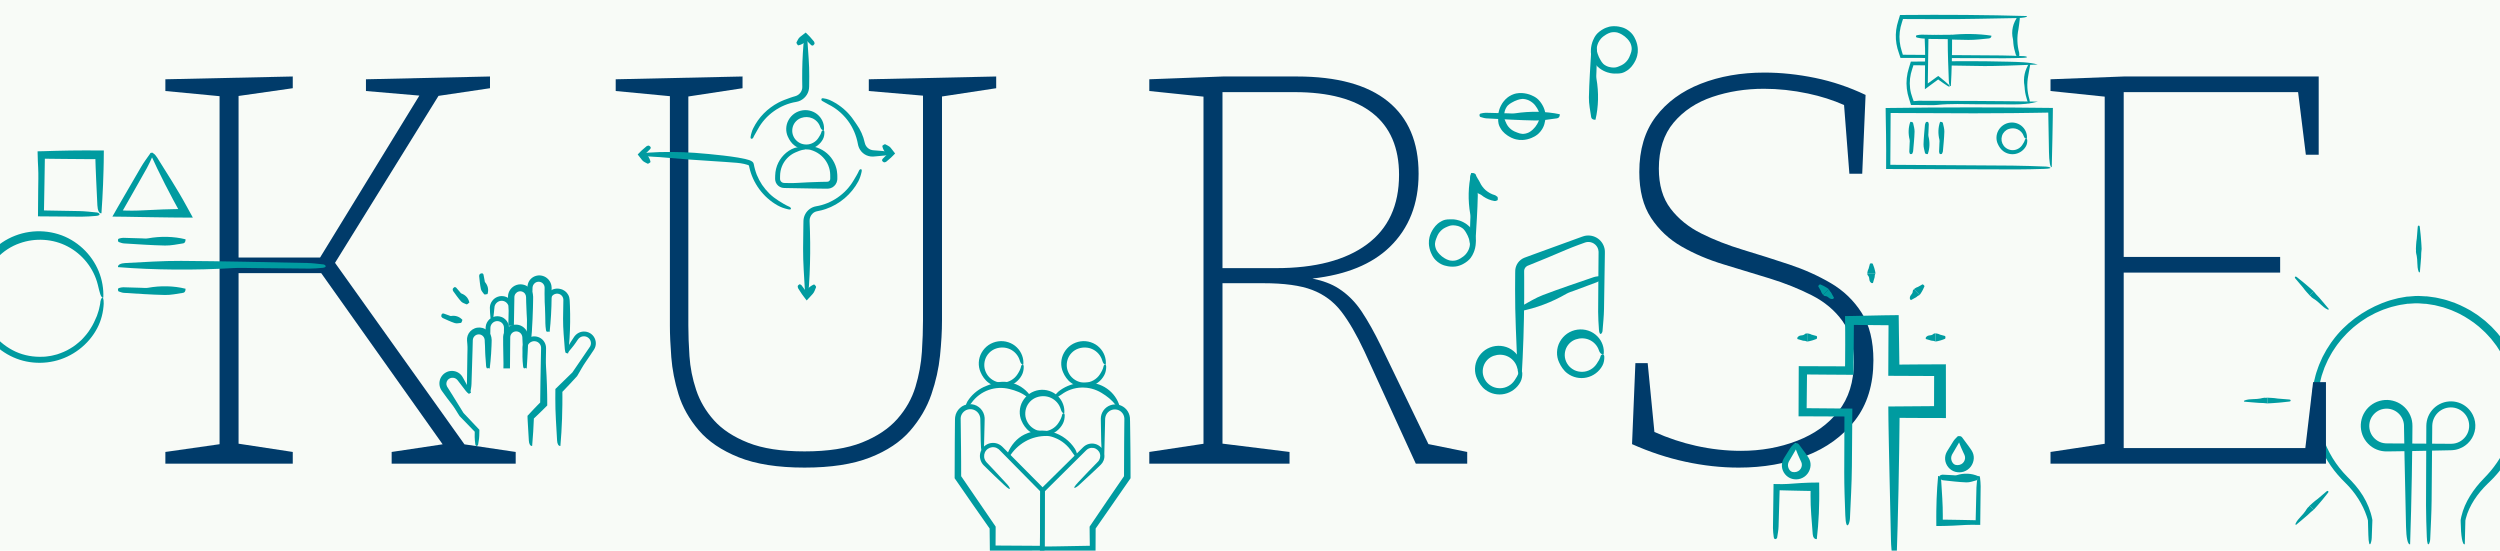 <?xml version="1.0" encoding="UTF-8"?>
<svg id="Ebene_1" xmlns="http://www.w3.org/2000/svg" version="1.1" viewBox="0 0 1294 285">
  <!-- Generator: Adobe Illustrator 29.8.0, SVG Export Plug-In . SVG Version: 2.1.1 Build 160)  -->
  <defs>
    <style>
      .st0 {
        fill: none;
      }

      .st1 {
        fill: #f8fbf7;
      }

      .st2 {
        fill: #003b6a;
      }

      .st3 {
        fill: #009ba0;
      }
    </style>
  </defs>
  <rect class="st1" x="-12.59" y="-12.191" width="1315.516" height="307.81"/>
  <path class="st3" d="M787.603,191.911c-1.307.088-2.069-.862-2.442-2.031-.816-2.554-2.781-4.542-5.022-5.507-2.248-.98-4.753-.962-6.936-.221-2.494.817-4.571,2.924-5.353,5.489-.394,1.277-.494,2.672-.277,4.017.24,1.341.797,2.633,1.623,3.753.837,1.111,1.953,2.02,3.218,2.649,1.27.623,2.707.912,4.152.883,2.885-.035,5.775-1.608,7.412-4.127.842-1.252,1.732-2.607,2.125-4.233.055-.231.372-.466.599-.563.667-.287,1.157.032,1.227,1.024.055,1.555-.186,3.238-.959,4.671-1.665,3.145-4.759,5.443-8.198,6.183-3.428.766-7.148-.032-9.915-2.134-.99-.715-1.829-1.631-2.542-2.611-.721-.979-1.313-2.039-1.802-3.14-1.499-3.198-1.446-7.295.419-10.623.908-1.661,2.212-3.121,3.783-4.219,1.579-1.085,3.42-1.8,5.313-2.06,1.89-.262,3.823-.083,5.606.512,1.787.585,3.384,1.619,4.661,2.897,2.581,2.557,3.742,6.2,3.308,9.388Z"/>
  <path class="st3" d="M830.057,183.42c-1.307.088-2.069-.862-2.442-2.031-.816-2.554-2.781-4.542-5.022-5.507-2.248-.98-4.753-.962-6.936-.221-2.494.817-4.571,2.924-5.353,5.489-.394,1.277-.494,2.672-.277,4.017.24,1.341.797,2.633,1.623,3.752.837,1.111,1.953,2.02,3.218,2.649,1.27.623,2.707.912,4.152.883,2.885-.035,5.775-1.608,7.412-4.127.842-1.252,1.732-2.607,2.125-4.233.055-.231.372-.466.599-.563.667-.287,1.157.032,1.227,1.024.055,1.555-.186,3.238-.959,4.671-1.665,3.145-4.759,5.443-8.198,6.183-3.428.766-7.148-.032-9.915-2.134-.99-.715-1.829-1.631-2.542-2.611-.721-.979-1.313-2.039-1.802-3.14-1.499-3.198-1.446-7.295.419-10.623.908-1.661,2.212-3.121,3.783-4.219,1.579-1.085,3.42-1.8,5.313-2.06,1.89-.262,3.823-.083,5.606.512,1.787.585,3.384,1.619,4.661,2.897,2.581,2.557,3.742,6.2,3.308,9.388Z"/>
  <path class="st3" d="M786.961,161.035c-.552-1.166-.213-2.173.646-2.643,3.623-1.984,7.171-4.207,11.006-5.67,8.669-3.308,17.484-6.239,26.26-9.263,1.118-.385,2.358-.434,3.551-.589.173-.022.446.196.589.378.421.536.405,1.083-.096,1.415-.8.531-1.6,1.106-2.483,1.446-3.875,1.491-7.783,2.896-11.673,4.35-1.37.512-2.807.915-4.064,1.644-7.357,4.259-15.733,7.455-23.736,8.932Z"/>
  <path class="st3" d="M761.512,89.605c1.288-.066,2.096.509,2.214,1.321.497,3.427,1.243,6.87,1.177,10.299-.148,7.752-.701,15.501-1.152,23.249-.058.987-.473,1.964-.772,2.938-.043.141-.348.285-.57.34-.654.16-1.156-.022-1.278-.514-.196-.785-.433-1.584-.42-2.376.055-3.469.202-6.937.296-10.406.033-1.222.192-2.462-.017-3.664-1.222-7.03-1.079-14.52.522-21.188Z"/>
  <path class="st3" d="M746.275,114.412c-1.885.975-2.597,1.815-3.305,2.569-.66.808-1.335,1.622-2.25,3.484-.856,1.894-.94,2.962-1.091,3.977-.04,1.026-.16,2.079.294,4.104.123.503.236.94.383,1.318.13.383.244.721.385,1.013.245.602.485,1.063.738,1.52.538.879,1.066,1.844,2.711,3.167.829.648,1.524,1.036,2.119,1.311.594.282,1.091.451,1.596.591,1.006.258,2.029.548,4.093.577,2.068-.039,3.073-.426,4.026-.782.237-.099.474-.197.725-.302.241-.125.497-.258.781-.406.56-.305,1.217-.703,2.018-1.331,1.589-1.285,2.089-2.228,2.597-3.085.244-.443.465-.893.699-1.476.239-.577.501-1.283.728-2.254.433-1.951.357-2.965.364-3.968-.101-.99-.145-2.046-.987-3.901-.9-1.822-1.635-2.563-2.331-3.284-.748-.667-1.478-1.397-3.27-2.32-2.675-1.337-4.758-1.356-5.37-1.419v3.112c.268.036.768-.023,1.465.097.699.086,1.61.3,2.619.811,1.365.702,1.826,1.385,2.27,1.976.409.635.805,1.256,1.44,2.545.596,1.31.743,2.026.957,2.74.119.72.314,1.499-.019,2.971-.384,1.45-.772,2.116-1.175,2.744-.43.606-.838,1.268-2.013,2.207-1.201.891-1.872,1.26-2.565,1.579-.693.301-1.432.644-2.994.666-1.562-.03-2.302-.361-2.997-.663-.697-.312-1.37-.682-2.573-1.578-1.175-.944-1.626-1.571-2.11-2.158-.46-.605-.907-1.27-1.301-2.766-.339-1.516-.103-2.318.05-3.049.249-.726.436-1.443,1.041-2.771.647-1.309,1.156-1.861,1.642-2.403.527-.498,1.042-1.057,2.349-1.727.964-.491,1.589-.681,2.125-.897.279-.077.535-.148.813-.225.284-.051.596-.075.973-.1v-3.112c-1.143.02-1.81.032-2.573.045-.762.079-1.678.145-3.081.85Z"/>
  <path class="st3" d="M761.512,89.603c1.286-.028,2.111.259,2.25.636.575,1.663,1.658,2.906,2.237,4.176.675,1.469,1.661,2.837,2.973,4.009,1.331,1.126,2.955,2.088,4.745,2.573.451.133.873.582,1.362.893.07.047.141.354.17.578.086.658-.01,1.156-.306,1.265-.467.181-.977.391-1.445.302-2.063-.33-3.967-1.159-5.656-2.278-.608-.385-1.09-.935-1.776-1.203-2.008-.797-3.741-2.557-4.573-4.662-.855-2.105-.769-4.435.019-6.29Z"/>
  <path class="st3" d="M825.812,61.987c-1.288.066-2.096-.509-2.214-1.321-.497-3.427-1.243-6.87-1.177-10.299.148-7.752.701-15.501,1.152-23.249.058-.987.473-1.964.772-2.938.043-.141.348-.285.57-.34.654-.16,1.156.022,1.278.514.196.785.433,1.584.42,2.376-.055,3.469-.202,6.937-.296,10.406-.033,1.222-.192,2.462.017,3.664,1.222,7.03,1.079,14.52-.522,21.188Z"/>
  <path class="st3" d="M841.048,37.18c1.885-.975,2.597-1.815,3.305-2.569.66-.808,1.335-1.622,2.25-3.484.856-1.894.94-2.962,1.091-3.977.04-1.026.16-2.079-.294-4.104-.123-.503-.236-.94-.383-1.318-.13-.383-.244-.721-.385-1.013-.245-.602-.485-1.063-.738-1.52-.538-.879-1.066-1.844-2.711-3.167-.829-.648-1.525-1.036-2.119-1.311-.594-.282-1.091-.451-1.596-.591-1.006-.258-2.029-.548-4.093-.577-2.068.039-3.073.426-4.026.782-.237.099-.474.197-.725.302-.241.125-.497.258-.781.406-.56.305-1.217.703-2.018,1.331-1.589,1.285-2.089,2.228-2.598,3.085-.244.443-.465.893-.699,1.476-.239.577-.501,1.283-.728,2.254-.433,1.951-.357,2.965-.364,3.968.102.99.145,2.046.987,3.901.9,1.822,1.635,2.563,2.331,3.284.748.667,1.478,1.397,3.27,2.32,2.675,1.337,4.758,1.356,5.37,1.419v-3.112c-.268-.036-.768.023-1.465-.097-.699-.086-1.61-.3-2.619-.811-1.365-.702-1.826-1.385-2.27-1.976-.409-.635-.805-1.256-1.44-2.545-.596-1.31-.743-2.026-.957-2.74-.119-.72-.314-1.499.019-2.971.384-1.45.772-2.116,1.175-2.744.43-.606.838-1.268,2.013-2.207,1.201-.891,1.872-1.26,2.565-1.579.693-.301,1.431-.644,2.994-.666,1.562.03,2.302.361,2.997.663.697.312,1.37.682,2.573,1.578,1.175.944,1.626,1.571,2.11,2.159.46.605.907,1.27,1.301,2.766.339,1.516.103,2.318-.05,3.049-.249.726-.436,1.443-1.041,2.771-.647,1.309-1.156,1.861-1.643,2.403-.527.498-1.042,1.057-2.349,1.727-.964.491-1.589.681-2.125.897-.279.077-.535.148-.813.225-.284.051-.596.075-.973.1v3.112c1.143-.02,1.81-.032,2.573-.045.762-.079,1.678-.145,3.081-.85Z"/>
  <path class="st3" d="M776.322,65.769c.975,1.885,1.815,2.597,2.569,3.305.808.66,1.622,1.335,3.484,2.25,1.895.856,2.962.94,3.977,1.091,1.026.04,2.079.16,4.104-.294.503-.123.94-.236,1.318-.383.383-.13.721-.244,1.013-.385.602-.245,1.063-.485,1.52-.738.879-.538,1.844-1.066,3.167-2.711.648-.829,1.036-1.524,1.311-2.119.282-.594.451-1.091.591-1.596.258-1.006.548-2.029.577-4.093-.039-2.068-.426-3.073-.782-4.026-.099-.237-.198-.474-.302-.725-.125-.241-.258-.497-.406-.781-.305-.56-.703-1.217-1.331-2.018-1.285-1.589-2.228-2.089-3.085-2.597-.443-.244-.893-.465-1.476-.699-.576-.239-1.283-.501-2.253-.728-1.951-.433-2.965-.357-3.968-.364-.99.101-2.046.145-3.901.987-1.822.9-2.563,1.635-3.284,2.331-.667.748-1.397,1.478-2.32,3.27-1.337,2.675-1.356,4.758-1.419,5.37h3.112c.036-.268-.023-.768.097-1.465.086-.699.3-1.61.811-2.619.702-1.365,1.385-1.826,1.976-2.27.635-.409,1.256-.805,2.545-1.44,1.31-.596,2.026-.743,2.74-.957.72-.119,1.499-.314,2.971.019,1.45.384,2.116.772,2.744,1.175.606.43,1.268.838,2.207,2.013.891,1.201,1.26,1.872,1.579,2.565.301.693.644,1.431.666,2.994-.03,1.562-.361,2.302-.663,2.997-.312.697-.682,1.37-1.578,2.573-.944,1.175-1.571,1.626-2.159,2.11-.605.46-1.27.907-2.766,1.301-1.516.339-2.318.103-3.049-.05-.726-.249-1.443-.436-2.771-1.041-1.309-.647-1.861-1.156-2.403-1.642-.498-.527-1.057-1.042-1.727-2.349-.491-.964-.681-1.589-.897-2.125-.077-.279-.148-.535-.225-.813-.051-.284-.075-.596-.1-.973h-3.112c.02,1.143.032,1.81.045,2.573.079.762.145,1.678.85,3.081Z"/>
  <path class="st3" d="M787.603,194.841c-1.288.258-2.096-1.974-2.214-5.126-.497-13.296-1.243-26.652-1.177-39.956l.032-5.639.02-2.819c.011-.492-.014-.85.043-1.614.06-.673.22-1.337.46-1.966.481-1.26,1.298-2.387,2.356-3.221.528-.417,1.112-.762,1.729-1.024.349-.148.528-.206.755-.291l.661-.243,5.293-1.943,21.191-7.715,1.325-.48.663-.24c.22-.08.424-.159.735-.248,1.123-.382,2.349-.505,3.534-.376,2.377.246,4.602,1.501,5.997,3.408.704.945,1.208,2.039,1.473,3.184l.153.866c.027.29.036.582.051.872.02.566-.007.966-.008,1.458l-.088,5.637-.349,22.545c-.058,3.828-.473,7.621-.772,11.398-.043.548-.348,1.106-.57,1.318-.654.623-1.156-.085-1.278-1.992-.196-3.047-.433-6.147-.421-9.217l.133-20.187.084-10.093.004-.627-.027-.485c-.019-.322-.085-.639-.165-.948-.15-.626-.471-1.197-.845-1.719-.768-1.035-1.954-1.79-3.23-2.018-.897-.174-1.838-.115-2.727.19l-3.334,1.21c-2.23.825-4.441,1.675-6.585,2.598-6.269,2.699-12.673,5.357-19.139,7.946l-.606.243c-.115.057-.231.102-.338.169-.216.125-.421.269-.599.443-.354.347-.635.773-.782,1.243-.167.523-.158.774-.142,1.818l.021,2.617c.023,3.489.024,6.977.004,10.454-.083,13.908-.519,27.64-1.319,40.574Z"/>
  <path class="st3" d="M53.474,154.022c-.605.179-1.139-.51-1.561-1.722-.37-1.22-.844-2.951-1.298-4.968-2.104-8.519-8.035-15.827-15.628-19.772-7.585-3.999-16.74-4.497-24.675-1.692-9.037,3.075-16.361,10.81-18.959,20.046-1.312,4.603-1.539,9.535-.648,14.266.963,4.716,3.048,9.199,6.032,13.008,3.019,3.784,6.968,6.815,11.38,8.845,4.428,2.014,9.366,2.853,14.243,2.609,1.229.013,2.428-.259,3.643-.401.613-.054,1.194-.258,1.792-.387.593-.151,1.193-.279,1.781-.447,2.315-.785,4.621-1.676,6.707-2.984,2.153-1.197,4.047-2.794,5.868-4.45,1.704-1.773,3.348-3.638,4.612-5.765,1.397-2.1,2.434-4.395,3.406-6.724.215-.592.389-1.198.589-1.798.18-.605.428-1.197.532-1.822.244-1.238.605-2.473.681-3.744.078-.731.406-1.478.633-1.767.665-.855,1.099.11,1.075,2.837-.211,4.319-1.276,8.755-3.355,12.659-4.493,8.595-12.885,14.957-22.292,17.084-4.698,1.08-9.609,1.131-14.324.184-4.72-.941-9.197-2.976-13.064-5.802-2.761-1.952-5.15-4.434-7.16-7.144-1.058-1.323-1.878-2.805-2.751-4.238-.374-.752-.748-1.503-1.12-2.251-.408-.734-.638-1.541-.971-2.304-1.784-4.527-2.553-9.521-2.21-14.49.31-4.98,1.875-9.909,4.397-14.287,2.528-4.381,6.054-8.206,10.246-11.093,4.219-2.846,9.087-4.731,14.105-5.456,5.014-.73,10.163-.333,14.952,1.146,4.803,1.45,9.161,4.089,12.749,7.407,3.589,3.329,6.39,7.398,8.189,11.787,1.808,4.388,2.599,9.09,2.404,13.633Z"/>
  <path class="st3" d="M52.508,110.397c-1.227.211-1.998-1.614-2.111-4.191-.205-4.341-.411-8.691-.617-13.042l-.273-6.527-.106-3.263-.022-.816-.005-.193-.005-.009-.01-.015c-.013-.017-.025-.026-.035-.028-.023.01-.037.019-.045.027l-.005.005s.008.002-.011.002l-.206.002-.822.008-3.286.004-11.865-.096-5.931-.067-2.965-.037-.713-.01-.074-.01-.167-.02-.027.201-.003.028-.002.014-.002.115-.007.474-.014.947-.057,3.789-.123,7.576-.131,7.574-.068,3.787-.034,1.646-.034.631.398.022.208.011.352.011,2.466.045,4.931.09,9.86.176c3.13.055,6.231.45,9.319.736.448.041.905.331,1.078.543.509.623-.07,1.102-1.629,1.218-2.491.187-5.026.413-7.536.401l-22.531-.17.112-13.63c.032-3.875.183-7.809-.016-11.621-.114-2.389-.215-3.567-.304-8.409l3.352-.073,2.192-.067c1.256-.038,2.515-.077,3.776-.115,2.522-.052,5.052-.104,7.585-.157l7.599-.058c3.271.014,6.537.027,9.792.041-.02,2.036-.04,4.069-.06,6.097-.029,1.292-.058,2.58-.087,3.865-.067,2.569-.151,5.123-.253,7.655-.205,5.064-.481,10.04-.83,14.88Z"/>
  <path class="st3" d="M77.699,79.323c.983-.758,2.44.28,3.642,2.22,2.551,4.082,5.108,8.174,7.666,12.265,1.268,2.052,2.521,4.112,3.745,6.188l1.813,3.125,1.922,3.447,3.333,6.07-8.15-.041-4.375-.05-8.748-.123-8.746-.148-4.372-.081-7.252-.085,2.906-5.108,1.848-3.197,3.361-5.783,6.718-11.565c1.389-2.395,3.065-4.602,4.638-6.853.228-.326.677-.539.937-.57.763-.092.934.588.368,1.851-.904,2.018-1.793,4.088-2.879,6.024l-6.849,12.117-3.439,6.05-1.607,2.822-.615,1.037.454.013.974.039,2.582.04c1.72.017,3.432.005,5.118-.095,3.83-.226,7.71-.403,11.611-.531,1.951-.051,3.907-.102,5.865-.154l1.469-.027.367-.006.184-.003c.064-.001.02-.002.036-.003l.013-.01c.013-.013.009-.023.003-.03-.011-.009-.018-.011-.018-.011l-.001-0.0 0-0-.108-.195-.279-.506c-.735-1.353-1.469-2.705-2.202-4.053-1.451-2.704-2.866-5.409-4.24-8.106-2.748-5.392-5.33-10.747-7.693-15.977Z"/>
  <path class="st3" d="M96.04,123.858c.061,1.227-.466,1.998-1.21,2.111-3.138.474-6.29,1.185-9.431,1.122-7.099-.141-14.194-.668-21.289-1.098-.904-.055-1.799-.45-2.69-.736-.129-.041-.261-.331-.311-.543-.147-.623.02-1.102.47-1.218.719-.187,1.451-.413,2.175-.401,3.177.052,6.353.192,9.529.282,1.119.032,2.254.183,3.355-.016,6.437-1.164,13.296-1.028,19.402.497Z"/>
  <path class="st3" d="M96.04,149.449c.061,1.227-.466,1.998-1.21,2.111-3.138.474-6.29,1.185-9.431,1.122-7.099-.141-14.194-.668-21.289-1.098-.904-.055-1.799-.45-2.69-.736-.129-.041-.261-.331-.311-.543-.147-.623.02-1.102.47-1.218.719-.187,1.451-.413,2.175-.401,3.177.052,6.353.192,9.529.282,1.119.032,2.254.183,3.355-.016,6.437-1.164,13.296-1.028,19.402.497Z"/>
  <g>
    <path class="st0" d="M1227.191,281.737v-12.551c-1.586-7.138-5.816-14.541-12.426-20.886-12.161-11.633-18.242-28.289-16.392-45.209,2.644-24.852,22.737-44.945,47.589-47.853,1.586,0,3.173-.264,5.023-.264s3.437.264,5.023.264c24.852,2.644,44.945,22.737,47.589,47.853h0c1.851,16.92-4.23,33.312-16.392,45.209-6.609,6.345-11.104,13.748-12.426,20.886v12.552"/>
    <path class="st3" d="M1275.762,281.692c-1.228.574-1.998-4.392-2.111-11.404l-.011-.693-.006-.433c-.005-.174.058-.35.075-.476.099-.471.171-.951.294-1.417.22-.939.487-1.864.791-2.776.612-1.822,1.376-3.587,2.265-5.281,1.784-3.386,4.015-6.512,6.531-9.37,1.257-1.429,2.649-2.775,3.826-4.077.627-.643,1.206-1.332,1.777-2.028.583-.685,1.156-1.377,1.678-2.11,2.167-2.866,4.062-5.931,5.615-9.156,3.093-6.458,4.857-13.505,5.182-20.611.168-3.548-.016-7.13-.614-10.63-.146-.875-.244-1.76-.426-2.627l-.629-2.584-.311-1.292c-.111-.429-.274-.842-.408-1.264l-.84-2.522c-1.46-3.72-3.145-7.391-5.437-10.69l-.815-1.264c-.291-.408-.609-.796-.912-1.196l-1.841-2.38c-1.379-1.455-2.634-3.036-4.16-4.346-2.868-2.816-6.178-5.141-9.614-7.202l-2.641-1.447c-.884-.475-1.827-.828-2.738-1.25-1.806-.891-3.755-1.409-5.641-2.099-.967-.266-1.947-.488-2.92-.737l-1.462-.365-1.488-.236-2.912-.458-.725-.024-.836-.054-1.562-.128c-1.008-.08-1.908-.106-2.882-.055-.973.044-2.008.157-3.157.199l-.435.011c-.232.005-.061-.009-.205.01l-.73.115-1.491.233c-.991.172-2.0.26-2.969.543l-2.934.722c-.979.24-1.914.626-2.874.931-1.938.572-3.742,1.493-5.603,2.27-.904.446-1.78.951-2.672,1.422l-1.334.718-1.271.824c-.843.556-1.699,1.093-2.534,1.662l-2.396,1.857c-.822.592-1.557,1.287-2.301,1.972-.732.696-1.525,1.333-2.21,2.077-1.374,1.484-2.796,2.929-3.994,4.565-1.314,1.546-2.365,3.281-3.496,4.961-.544.853-.988,1.766-1.489,2.646l-.732,1.331c-.238.447-.419.921-.632,1.381l-1.234,2.777-.994,2.871c-.162.48-.339.956-.49,1.439l-.368,1.474c-.239.985-.509,1.963-.724,2.953-.281,2.008-.723,3.995-.831,6.031-.111,1.012-.147,2.027-.167,3.044-.052,1.016-.032,2.032.007,3.048.244,8.128,2.394,16.204,6.256,23.388,1.927,3.593,4.275,6.963,6.983,10.02,1.345,1.547,2.805,2.918,4.31,4.495,1.471,1.553,2.848,3.197,4.108,4.928,2.567,3.527,4.576,7.457,5.818,11.608.32,1.034.569,2.089.782,3.147.019.132.085.316.087.487l-.014.466-.029.79-.058,1.58c-.076,2.106-.152,4.209-.228,6.309-.041,1.218-.331,2.461-.543,2.933-.623,1.385-1.102-.19-1.218-4.432-.047-1.694-.095-3.396-.143-5.103l-.035-1.281-.017-.641-.008-.321c-.005-.053-.002-.072-.011-.109l-.29-1.05-.367-1.167c-1.042-3.096-2.501-6.059-4.243-8.835-1.917-3.039-4.199-5.868-6.785-8.396-2.716-2.64-5.312-5.589-7.495-8.755-4.416-6.33-7.491-13.589-8.934-21.161-1.445-7.566-1.411-15.42.317-22.933l.693-2.804c.198-.944.589-1.832.875-2.75.324-.906.592-1.833.965-2.72l1.161-2.642.586-1.318.689-1.267,1.38-2.532c.492-.825,1.045-1.613,1.565-2.42.539-.795,1.023-1.629,1.643-2.366,6.41-8.775,15.657-15.381,25.523-19.327,1.83-.665,3.648-1.399,5.56-1.844.948-.245,1.889-.537,2.849-.743l2.906-.519,1.482-.262c.476-.043.587-.023.826-.043l.668-.048c.906-.076,1.888-.191,2.914-.243,1.031-.058,2.095-.027,3.075.036l1.43.09.674.03.71.008c.451.026.58.07.859.1l.74.102,1.48.205c.987.14,1.982.248,2.948.507l2.922.676c.984.196,1.912.586,2.872.872,3.844,1.16,7.462,2.96,10.971,4.922l2.538,1.636,1.265.827,1.198.921,2.393,1.849,2.237,2.036,1.116,1.023c.365.348.693.733,1.041,1.099l2.056,2.224c.663.76,1.257,1.58,1.887,2.369.616.8,1.268,1.574,1.794,2.44,4.524,6.677,7.775,14.302,8.995,22.28,1.375,7.927.945,16.13-1.125,23.818-2.067,7.693-5.799,14.862-10.763,20.878-.588.779-1.27,1.477-1.907,2.211-.631.739-1.323,1.424-2.011,2.109l-1.028,1.03-.991.951c-.648.64-1.291,1.277-1.898,1.948-2.465,2.648-4.627,5.551-6.345,8.662-.857,1.555-1.6,3.164-2.192,4.816-.296.826-.551,1.663-.768,2.507-.084.411-.246.924-.228,1.055l-.031,1.37c-.091,3.65-.181,7.274-.27,10.871Z"/>
  </g>
  <path class="st3" d="M1247.473,281.701c-1.228.455-1.998-3.48-2.111-9.035-.254-11.718-.508-23.462-.762-35.209l-.305-17.504c-.144-2.366-1.264-4.622-3.031-6.175-1.757-1.567-4.115-2.386-6.464-2.249-1.323.069-2.625.424-3.79,1.058-1.159.641-2.179,1.54-2.964,2.611-1.606,2.127-2.094,5.01-1.416,7.585.646,2.59,2.577,4.814,5.015,5.916,1.24.572,2.507.806,3.969.806l4.969.028,19.875.125,4.969.035c1.639-.013,3.42.098,4.667-.092,2.733-.371,5.241-2.085,6.647-4.483,1.455-2.37,1.683-5.437.714-8.051-.939-2.643-3.181-4.777-5.846-5.685-2.671-.931-5.765-.551-8.166.97-2.433,1.5-4.096,4.16-4.441,7.008-.037.357-.045.717-.073,1.077l-.011,1.242-.021,2.484-.042,4.968-.084,9.935-.165,19.87c-.055,6.747-.45,13.434-.736,20.091-.041.965-.331,1.95-.543,2.323-.623,1.097-1.102-.151-1.218-3.512-.187-5.37-.413-10.835-.401-16.246l.127-35.583.02-4.448.005-1.112.068-1.264c.053-.419.125-.837.191-1.255.092-.413.208-.821.314-1.23.988-3.249,3.343-6.023,6.351-7.555,3.005-1.554,6.615-1.827,9.81-.756,3.203,1.055,5.914,3.441,7.377,6.462,1.063,2.118,1.435,4.551,1.202,6.896-.276,2.352-1.201,4.622-2.677,6.461-1.466,1.838-3.437,3.271-5.644,4.055-.542.227-1.12.337-1.682.496-.577.083-1.149.223-1.733.236l-.864.051-.774.014-1.544.033c-6.009.124-12.068.25-18.158.376-3.045.047-6.099.094-9.158.142l-2.295.031-1.148.015c-.385.005-.885-.025-1.323-.042-1.807-.133-3.599-.646-5.21-1.503-3.225-1.714-5.689-4.816-6.601-8.39-.936-3.555-.319-7.498,1.703-10.599,1.98-3.119,5.331-5.318,8.982-5.921,3.631-.636,7.519.323,10.422,2.591,2.92,2.229,4.856,5.711,5.152,9.364l.056,1.351-.008,1.144-.018,2.285c-.014,1.522-.028,3.043-.043,4.561-.084,6.073-.167,12.109-.25,18.092-.209,11.965-.504,23.716-.885,35.115Z"/>
  <g>
    <path class="st3" d="M1301.827,156.423c.833-.893,1.679-1.779,2.353-2.799.377-.571.704-1.183,1.146-1.703.217-.255.337-.27.56-.514.134-.146.363-.454.511-.591l2.093,2.093c-.307.307-1.456,1.198-1.563,1.287-.598.5-1.135,1.064-1.704,1.595-.693.648-1.431,1.247-2.168,1.847-1.211.984-2.384,1.999-3.566,3.005-.049.041-.101.084-.17.087-.129.005-.256-.139-.281-.272s.024-.253.074-.364c.642-1.419,1.668-2.55,2.714-3.671Z"/>
    <path class="st3" d="M1313.27,147.415c.887-1.075,1.76-2.162,2.617-3.263.09-.115.182-.235.216-.384.034-.15-.002-.339-.13-.464-.129-.125-.318-.155-.466-.115-.148.04-.263.137-.374.231l-.359.305c-1.408,1.196-2.815,2.392-4.223,3.588-.704.598-.645.426-1.349,1.024-.372.316-2.167,1.837-2.807,2.477l2.097,2.097c.404-.403.91-.995,1.204-1.326.306-.344.61-.689.913-1.036.606-.694,1.205-1.393,1.798-2.099.289-.344.577-.69.863-1.036Z"/>
  </g>
  <g>
    <path class="st3" d="M1190.908,267.342c.833-.893,1.679-1.78,2.354-2.8.378-.571.704-1.184,1.147-1.703.217-.255.337-.271.56-.514.134-.146.363-.454.511-.591l2.093,2.093c-.307.307-1.457,1.199-1.563,1.288-.598.5-1.136,1.065-1.704,1.596-.693.648-1.431,1.248-2.169,1.847-1.211.984-2.385,2-3.567,3.006-.049.041-.101.084-.17.087-.129.005-.256-.139-.281-.272-.024-.133.024-.253.074-.364.643-1.42,1.669-2.551,2.716-3.673Z"/>
    <path class="st3" d="M1202.356,258.329c.888-1.075,1.76-2.163,2.618-3.264.09-.115.182-.235.216-.384.034-.15-.002-.339-.13-.464-.129-.125-.318-.155-.466-.115-.148.04-.263.137-.375.232-.12.102-.239.203-.359.305-1.408,1.196-2.816,2.393-4.224,3.59-.704.598-.646.426-1.35,1.024-.373.317-2.168,1.838-2.808,2.478l2.097,2.097c.404-.404.91-.995,1.204-1.326.306-.344.611-.69.914-1.037.606-.694,1.205-1.394,1.799-2.099.289-.344.577-.69.864-1.037Z"/>
  </g>
  <g>
    <path class="st3" d="M1323.214,206.54c1.219-.042,2.441-.071,3.638-.316.669-.137,1.332-.34,2.011-.394.334-.027.429.047.758.033.198-.009.577-.064.778-.057l.001,2.96c-.433 0-1.874-.182-2.012-.194-.775-.069-1.553-.05-2.329-.076-.947-.032-1.891-.129-2.835-.227-1.55-.16-3.095-.271-4.64-.396-.063-.005-.131-.012-.182-.059-.095-.088-.083-.279-.006-.391.077-.111.196-.162.309-.205,1.456-.55,2.979-.624,4.508-.678Z"/>
    <path class="st3" d="M1337.656,208.258c1.385-.133,2.769-.285,4.151-.457.145-.018.294-.038.424-.119.13-.082.238-.241.235-.42-.003-.18-.115-.334-.248-.41-.132-.076-.282-.089-.428-.101-.156-.013-.312-.025-.469-.038-1.838-.149-3.677-.298-5.515-.447-.919-.075-.756-.155-1.676-.23-.486-.039-2.827-.233-3.731-.233l.001,2.966c.57-0,1.345-.061,1.786-.087.459-.027.918-.056,1.376-.087.917-.063,1.834-.134,2.751-.213.447-.039.894-.08,1.341-.123Z"/>
  </g>
  <g>
    <path class="st3" d="M1166.357,206.576c1.221-.042,2.446-.071,3.644-.316.67-.137,1.335-.34,2.015-.394.334-.027.429.047.76.033.199-.009.578-.064.78-.057l.001,2.96c-.434 0-1.877-.182-2.016-.194-.777-.069-1.556-.05-2.334-.076-.948-.032-1.894-.129-2.84-.227-1.552-.16-3.1-.271-4.648-.396-.063-.005-.131-.012-.182-.059-.095-.088-.083-.279-.006-.391.077-.111.196-.162.31-.205,1.458-.55,2.984-.624,4.516-.678Z"/>
    <path class="st3" d="M1180.824,208.294c1.388-.133,2.774-.285,4.159-.457.145-.018.294-.038.424-.119.13-.082.238-.241.236-.42-.002-.18-.116-.334-.248-.41-.133-.076-.283-.089-.429-.101-.156-.013-.313-.025-.47-.038-1.841-.149-3.683-.298-5.525-.447-.921-.075-.758-.155-1.679-.23-.487-.039-2.832-.233-3.738-.233l.001,2.966c.571-0,1.347-.061,1.789-.087.46-.027.919-.056,1.379-.087.919-.063,1.838-.134,2.756-.213.448-.039.896-.08,1.344-.123Z"/>
  </g>
  <g>
    <path class="st3" d="M1251.208,136.083c-.042-1.222-.071-2.449-.316-3.649-.137-.671-.339-1.337-.394-2.018-.027-.335.047-.43.033-.761-.009-.199-.064-.579-.057-.781l2.96-.001c0.0.434-.182,1.88-.194,2.019-.069.778-.05,1.558-.076,2.337-.032.95-.129,1.897-.227,2.844-.16,1.555-.271,3.105-.396,4.655-.005.064-.012.131-.059.182-.088.095-.28.083-.391.006-.112-.077-.162-.196-.205-.31-.55-1.46-.624-2.988-.677-4.523Z"/>
    <path class="st3" d="M1252.928,121.595c-.133-1.39-.285-2.778-.457-4.165-.018-.145-.038-.295-.119-.425-.082-.13-.241-.239-.42-.236-.18.002-.334.116-.41.248-.076.133-.089.283-.101.429-.013.157-.025.314-.038.47-.149,1.844-.298,3.688-.448,5.533-.075.922-.155.759-.23,1.681-.04.488-.233,2.836-.233,3.743l2.966-.001c-0-.572-.061-1.349-.087-1.792-.027-.46-.056-.921-.087-1.381-.062-.92-.134-1.84-.213-2.76-.039-.449-.08-.897-.123-1.346Z"/>
  </g>
  <g>
    <path class="st3" d="M1201.084,157.472c-.895-.835-1.783-1.683-2.804-2.359-.572-.378-1.186-.706-1.706-1.149-.256-.218-.271-.337-.515-.561-.147-.135-.455-.364-.592-.512l2.093-2.093c.307.307,1.201,1.459,1.29,1.566.501.599,1.067,1.138,1.599,1.707.649.694,1.25,1.434,1.851,2.173.986,1.213,2.004,2.389,3.012,3.574.041.049.084.101.087.171.005.129-.139.257-.272.281-.133.024-.254-.024-.364-.075-1.422-.645-2.555-1.673-3.678-2.722Z"/>
    <path class="st3" d="M1192.053,146.006c-1.077-.889-2.167-1.764-3.269-2.624-.116-.09-.235-.182-.385-.216-.15-.034-.339.001-.464.13-.125.129-.155.318-.115.466.04.148.137.263.232.375.102.12.204.24.306.36,1.199,1.41,2.398,2.821,3.596,4.231.599.705.427.647,1.026,1.352.317.373,1.841,2.172,2.483,2.813l2.098-2.097c-.404-.404-.997-.912-1.329-1.207-.345-.307-.691-.612-1.038-.915-.695-.607-1.396-1.208-2.103-1.802-.345-.29-.691-.578-1.038-.865Z"/>
  </g>
  <g>
    <path class="st3" d="M1312.004,268.4c-.893-.833-1.779-1.679-2.799-2.354-.571-.378-1.184-.704-1.703-1.146-.255-.217-.271-.337-.514-.56-.146-.134-.454-.363-.591-.511l2.093-2.093c.307.307,1.198,1.457,1.287,1.563.5.598,1.064,1.136,1.596,1.704.648.693,1.248,1.431,1.847,2.169.984,1.211,2,2.385,3.006,3.567.041.049.084.101.087.17.005.129-.139.256-.272.281-.133.024-.253-.024-.364-.074-1.419-.643-2.551-1.669-3.672-2.715Z"/>
    <path class="st3" d="M1302.993,256.953c-1.075-.887-2.163-1.76-3.263-2.618-.115-.09-.235-.182-.384-.216-.15-.034-.339.002-.464.13-.125.129-.155.318-.115.466.04.148.137.263.231.374.102.12.203.239.305.359l3.589,4.224c.598.704.426.646,1.024,1.349.317.373,1.837,2.168,2.477,2.808l2.097-2.097c-.404-.404-.995-.91-1.326-1.204-.344-.306-.69-.611-1.037-.913-.694-.606-1.394-1.205-2.099-1.798-.344-.289-.69-.577-1.036-.864Z"/>
  </g>
  <path class="st3" d="M1061.986,86.477c-.836.395-1.361-3.022-1.438-7.848-.123-6.777-.247-13.565-.37-20.364l-.324.021-.086.005-.31.005-.62.01-2.479.041-4.96.078-9.921.131c-6.614.074-13.226.115-19.831.101-14.356-.054-28.71-.109-43.054-.163-.055,8.942-.11,17.876-.166,26.808,21.036.14,42.061.279,63.085.419,5.861.037,11.668.307,17.45.501.838.028,1.694.226,2.018.37.953.425-.131.751-3.05.83-4.664.127-9.411.281-14.111.273-20.606-.064-41.207-.128-61.811-.192-1.913-.007-3.832-.015-5.76-.023.012-3.168.024-6.344.035-9.504.001-2.836-.016-5.658-.069-8.446-.036-2.042-.073-4.09-.11-6.155-.017-1.032-.033-2.068-.05-3.11-.016-1.444-.031-2.896-.047-4.356,30.86-.41,56.076-.429,86.566-.041-.019,1.671-.037,3.338-.056,5.001-.02,1.245-.041,2.487-.061,3.725-.046,2.476-.091,4.939-.136,7.387-.113,4.895-.224,9.73-.334,14.494Z"/>
  <path class="st3" d="M1049.098,71.823c-.849.057-1.344-.561-1.586-1.324-.531-1.665-1.811-2.961-3.272-3.591-1.465-.639-3.1-.628-4.523-.145-1.627.533-2.981,1.907-3.491,3.58-.257.833-.322,1.742-.18,2.62.157.874.52,1.717,1.058,2.447,1.089,1.456,2.91,2.371,4.805,2.302,1.881-.023,3.765-1.049,4.831-2.691.548-.816,1.128-1.7,1.384-2.759.036-.15.241-.304.389-.367.433-.187.752.021.797.667.036,1.013-.122,2.108-.625,3.042-1.085,2.048-3.099,3.545-5.339,4.027-2.233.499-4.655-.021-6.457-1.389-1.285-.954-2.192-2.324-2.829-3.746-.976-2.083-.94-4.751.274-6.918.592-1.081,1.441-2.032,2.464-2.747,1.028-.706,2.227-1.172,3.46-1.341,2.462-.363,5.041.521,6.686,2.22,1.681,1.665,2.438,4.037,2.156,6.114Z"/>
  <g>
    <path class="st3" d="M1004.191,63.068c.836-.029,1.361.222,1.438.578.323,1.498.807,3.003.765,4.503-.096,3.389-.455,6.777-.748,10.165-.037.431-.307.859-.501,1.284-.028.062-.226.125-.37.149-.425.07-.751-.01-.83-.225-.127-.343-.281-.693-.273-1.039.036-1.517.131-3.033.192-4.55.022-.534.125-1.076-.011-1.602-.793-3.074-.701-6.348.339-9.264Z"/>
    <path class="st3" d="M988.773,63.068c.836-.029,1.361.222,1.438.578.323,1.498.807,3.003.765,4.503-.096,3.389-.455,6.777-.748,10.165-.037.431-.307.859-.501,1.284-.028.062-.226.125-.37.149-.424.07-.75-.01-.83-.225-.127-.343-.281-.693-.273-1.039.036-1.517.131-3.033.192-4.55.022-.534.125-1.076-.011-1.602-.793-3.074-.701-6.348.339-9.264Z"/>
    <path class="st3" d="M997.82,79.769c-.836.029-1.361-.222-1.438-.578-.323-1.498-.807-3.003-.765-4.503.096-3.389.455-6.777.748-10.165.037-.431.307-.859.501-1.284.028-.062.226-.125.37-.149.424-.07.751.01.83.225.127.343.281.693.273,1.039-.036,1.517-.131,3.033-.192,4.55-.022.534-.125,1.076.011,1.602.793,3.074.701,6.348-.339,9.264Z"/>
  </g>
  <path class="st3" d="M1049.148,8.296c.263.614-2.01.999-5.218,1.055-13.535.237-27.132.592-40.676.561-6.088-.022-12.176-.044-18.259-.067l-.015.037-.151.473-.399,1.251c-.276.845-.498,1.615-.689,2.442-.375,1.633-.562,3.308-.578,4.985-.003,1.677.166,3.355.522,4.996.182.83.396,1.607.663,2.454l.384,1.255.177.594c17.036.122,34.063.244,51.09.367,3.897.027,7.759.225,11.603.368.557.021,1.126.166,1.342.272.634.312-.087.551-2.028.609-3.101.093-6.258.206-9.383.2l-41.1-.141c-2.035-.011-4.084-.023-6.126-.034-2.216.003-4.426.005-6.609.008-.292-.894-.578-1.766-.861-2.634-1.074-2.93-1.675-6.192-1.562-9.428.055-1.621.251-3.247.63-4.839.175-.798.426-1.592.645-2.334l.909-2.988c5.754-.031,11.536-.063,17.308-.094,5.519.019,11.027.038,16.489.057,10.922.089,21.653.281,31.893.577Z"/>
  <path class="st3" d="M1044.295,8.59c.809.215,1.216.674,1.155,1.123-.113.944-.226,1.895-.339,2.841-.111.9-.199,1.784-.37,2.648-.794,3.924-.742,8.007.394,12.089.126.529.03,1.122.004,1.691-.004.082-.168.217-.297.289-.379.211-.72.213-.876-.021-.25-.374-.529-.747-.651-1.165-.542-1.782-1.051-3.81-1.216-5.77-.076-.697-.03-1.409-.2-2.088-.498-1.992-.517-4.17-.048-6.215.22-1.016.601-2.027,1.025-2.909.423-.875.897-1.717,1.419-2.513Z"/>
  <path class="st3" d="M1054.759,52.605c-4.172,1.128-7.967,1.423-12.112,1.43-6.223.01-12.45-.011-18.67-.063-7.225-.06-14.492-.392-21.52.358-.918.098-2.052.109-3.072.094l-4.789-.052-5.466-.024-.984-3.152c-.265-.821-.526-1.727-.723-2.604-.401-1.773-.604-3.59-.621-5.409-.005-1.819.176-3.641.558-5.423.188-.88.441-1.795.697-2.618l.987-3.243,25.792-.227c8.343-.027,16.688.029,25.033.272,5.165.151,10.327.17,14.89,1.456-11.045.321-21.202,1.001-31.971.726-9.276-.236-18.645-.261-27.979-.318-1.464-.016-2.931-.032-4.398-.047l-.636,1.93c-.281.843-.514,1.632-.708,2.469-.384,1.657-.571,3.359-.566,5.057.014,1.698.223,3.391.637,5.025.212.826.459,1.595.763,2.424l.445,1.226.113.306c.031.081.03.058.046.09.024.037.046.069.067.094.062-.016.114-.033.154-.05l.015-.007.101-.007.207-.014.414-.028,1.651-.126c20.133.073,40.28.07,61.644.452Z"/>
  <path class="st3" d="M1050.111,32.812c.528.127.757.53.671.971-.171.928-.344,1.862-.515,2.792-.157.901-.312,1.793-.467,2.686-.78,4.023-.577,8.208.663,12.264.139.525.133,1.09.173,1.638.006.079-.093.193-.173.25-.236.166-.467.134-.597-.109-.208-.387-.434-.777-.559-1.193-.558-1.793-1.081-3.753-1.268-5.691-.082-.686-.071-1.386-.193-2.058-.356-1.97-.317-4.087.124-6.092.207-.999.55-1.986.926-2.88.375-.89.782-1.753,1.216-2.577Z"/>
  <path class="st3" d="M1030.748,18.461c.068.836-.52,1.361-1.35,1.438-3.503.323-7.022.807-10.527.765-7.924-.096-15.844-.455-23.763-.748-1.009-.037-2.008-.307-3.003-.501-.144-.028-.291-.226-.347-.37-.164-.425.023-.751.525-.83.803-.127,1.619-.281,2.428-.273,3.546.036,7.091.131,10.637.192,1.249.022,2.516.125,3.745-.011,7.185-.793,14.841-.701,21.656.339Z"/>
  <g>
    <polygon class="st1" points="1009.277 44.561 1003.208 40.042 997.14 44.561 997.14 19.13 1009.277 19.13 1009.277 44.561"/>
    <path class="st3" d="M1009.769,44.551c-.614.136-.999-1.041-1.055-2.702-.237-7.008-.592-14.048-.561-21.06l.002-.415 0-.104c0-.026 0-.007 0-.013l.001-.001.004-.008c-3.335-.032-6.668-.064-10-.096-.11,7.68-.219,15.357-.329,23.032l.595-.41,1.366-.984,3.415-2.478.907.688c1.677,1.283,3.108,2.595,4.636,3.911.219.189.369.481.395.633.077.446-.365.415-1.206-.139-1.344-.884-2.722-1.769-4.016-2.741l-.716-.541-6.89,5.073.089-13.805c.016-2.498.092-5.034-.008-7.492-.035-.95-.071-1.903-.107-2.864-.016-.48-.031-.962-.047-1.446-.014-.795-.028-1.593-.043-2.395,2.32-.044,4.654-.088,6.992-.132l3.041-.038,4.166-.019c-.008,2.55-.016,5.097-.025,7.632-.038,2.16-.076,4.31-.113,6.44-.105,4.26-.27,8.44-.496,12.474Z"/>
  </g>
  <g>
    <path class="st3" d="M290.069,230.816c-1.0.141-1.629-1.077-1.72-2.796-.386-7.252-.965-14.537-.915-21.794l.035-4.887,8.814-8.587c2.887-4.258,6.346-9.229,9.203-13.489.467-.889.536-2.009.126-2.968-.387-.958-1.23-1.743-2.244-2.067-1.011-.322-2.182-.183-3.106.399-.472.304-.829.658-1.181,1.176l-1.172,1.721c-1.175,1.725-2.572,3.283-3.889,4.883-.191.232-.555.359-.763.361-.611.008-.727-.528-.24-1.453.778-1.477,1.547-2.997,2.468-4.397l1.517-2.3.19-.287.268-.36c.178-.241.387-.45.595-.661.429-.411.921-.75,1.443-1.027,2.099-1.107,4.83-.828,6.638.677,1.855,1.459,2.688,4.025,2.072,6.271-.146.559-.372,1.104-.674,1.589-.158.267-.279.436-.407.629l-.384.571-1.534,2.285c-1.439,2.147-2.982,4.273-4.241,6.488-.359.626-.719,1.254-1.082,1.887l-.552.95-.279.477-.364.604c-1.351,1.461-2.71,2.93-4.073,4.404-1.177,1.237-2.358,2.478-3.539,3.718l.005.007c.002.014.003-.058.005.162l.007.92.007,1.839c-.006,1.225-.012,2.449-.019,3.671-.027,2.443-.082,4.875-.166,7.284-.168,4.819-.451,9.55-.852,14.099Z"/>
    <path class="st3" d="M294.081,182.917c-1.0.103-1.629-.788-1.72-2.045-.386-5.304-.965-10.633-.915-15.941l.139-8.999.012-.562-.004-.399c-.025-.243-.059-.486-.136-.719-.148-.465-.395-.913-.75-1.27-.695-.732-1.745-1.106-2.785-.963-1.025.122-2.006.785-2.515,1.737-.256.478-.411.993-.428,1.573l-.068,2.249-.271,8.995c-.045,1.527-.367,3.041-.6,4.547-.034.218-.27.441-.443.526-.508.248-.898-.034-.993-.795-.152-1.215-.336-2.452-.327-3.677l.104-8.054.076-4.075c.076-1.694.916-3.325,2.221-4.376.922-.742,2.076-1.182,3.245-1.28,1.168-.094,2.343.13,3.409.61,1.558.698,2.833,2.148,3.309,3.913.12.439.185.892.213,1.349l.055,1.042.09,2.081c.104,2.778.14,5.57.108,8.345-.065,5.549-.403,11.027-1.025,16.188Z"/>
    <path class="st3" d="M284.502,171.725c-1.0.113-1.629-.868-1.72-2.253-.386-5.843-.965-11.713-.915-17.56l.025-2.478c0-.189.01-.453.002-.58-.006-.129-.002-.26-.027-.387-.024-.258-.105-.504-.194-.747-.39-.963-1.318-1.715-2.373-1.866-1.067-.175-2.2.245-2.909,1.106-.356.424-.602.939-.695,1.492-.036.136-.033.279-.051.42l-.018.597-.031,1.239-.536,19.818c-.045,1.682-.367,3.349-.6,5.009-.034.241-.27.486-.443.579-.508.274-.898-.038-.993-.876-.152-1.339-.336-2.701-.327-4.051l.23-17.743c.021-1.041.043-2.091.064-3.136.002-.536.004-1.071.007-1.603.005-.64.113-1.28.304-1.894.531-1.807,2.034-3.373,3.955-3.968,1.904-.628,4.155-.24,5.795,1.057.813.646,1.476,1.49,1.91,2.452.203.485.372.991.454,1.513.105.502.099,1.116.107,1.434.018,1.533.019,3.066.003,4.594-.065,6.112-.403,12.147-1.025,17.832Z"/>
    <path class="st3" d="M274.922,176.2c-1.0.144-1.629-1.103-1.72-2.865-.207-3.715-.414-7.44-.621-11.164-.093-1.862-.173-3.725-.226-5.586l-.058-2.792c-.018-.599-.18-1.145-.49-1.635-.69-1.115-2.161-1.667-3.431-1.243-.631.191-1.189.618-1.58,1.16-.192.275-.333.582-.427.904-.054.159-.074.327-.104.494l-.018.255c-.008.086-.006.25-.009.371l-.22,12.604-.031,1.575-.004.197-.002.098-.001.049c.625.001-5.44-.007-2.873-.01l0-.012.001-.025.008-.394.016-.788.066-3.151.067-3.15.034-1.575c.006-.45-.026-.799-.13-1.19-.413-1.524-1.947-2.704-3.599-2.631-1.646-.005-3.212,1.259-3.585,2.919-.096.415-.122.831-.161,1.404-.04.533-.092,1.064-.15,1.595-.124,1.061-.247,2.119-.37,3.174-.034.306-.27.618-.443.737-.508.348-.898-.048-.993-1.114-.149-1.721-.344-3.394-.319-5.193.048-2.459,1.721-4.76,4.015-5.58,2.275-.877,5.018-.22,6.632,1.576.815.875,1.366,2,1.546,3.18.052.295.069.592.076.889l-.003.73-.016,1.41-.061,5.641-.014.995-.009.498-.001.062c-4.675.001-1.296.001-2.34.002l0.0.001 0-.004 0-.008 0-.016.001-.031.002-.125.005-.249.032-1.996c.014-1.329.004-2.653-.077-3.956-.119-1.905-.221-3.826-.306-5.758l-.061-1.45-.028-.726c-.005-.266-.028-.428-.016-.791.011-1.295.439-2.614,1.226-3.674.771-1.073,1.896-1.892,3.165-2.325,1.276-.426,2.666-.448,3.963-.064,2.614.75,4.57,3.272,4.653,5.98.02.374.009.57.008.821l-.008.728-.022,1.453c-.021.968-.042,1.934-.063,2.896-.051,1.926-.118,3.84-.204,5.737-.17,3.794-.411,7.52-.722,11.134Z"/>
    <path class="st3" d="M275.452,230.816c-1.0.137-1.629-1.051-1.72-2.73-.12-2.029-.24-4.061-.36-6.094l-.179-3.05-.083-1.525-.039-.763-.037-1.433,3.568-3.809,1.577-1.635,1.414-1.42.004.001.141-11.132.219-11.888.063-2.972.032-1.486.013-.724c-.003-.178-.004-.357-.034-.533-.166-1.421-1.353-2.693-2.82-2.95-1.465-.306-3.093.421-3.854,1.779-.191.334-.323.699-.408,1.077-.041.19-.067.382-.075.578-.017.196-.014.481-.022.717l-.066,2.971c-.045,2.039-.367,4.059-.6,6.071-.034.292-.27.589-.443.702-.508.332-.898-.046-.993-1.061-.152-1.623-.336-3.274-.327-4.909l.019-2.688.012-1.344.003-.336.022-.424c.007-.288.072-.573.116-.857.472-2.281,2.327-4.162,4.572-4.671,2.224-.554,4.716.288,6.125,2.071.708.88,1.173,1.956,1.302,3.076.042.273.038.572.047.827l-.007.672-.014,1.344c-.026,2.525-.149,5.087.013,7.57.206,3.16.363,6.364.468,9.586.04,1.611.08,3.226.12,4.843l.031,2.424.012,3.184-2.247,2.237-1.718,1.68-1.724,1.659-.863.82-.216.204-.095.089-.01.004-.047.022c-.116,2.321-.23,4.617-.343,6.879-.148,2.492-.331,4.944-.547,7.345Z"/>
    <path class="st3" d="M272.647,190.673c-1.0.181-1.629-1.388-1.72-3.605-.104-2.337-.209-4.678-.313-7.019l-.16-3.513-.076-1.757c-.003-.162-.016-.278-.029-.367-.01-.101-.018-.202-.046-.299-.035-.198-.098-.388-.17-.573-.29-.737-.862-1.349-1.549-1.685-.68-.342-1.476-.412-2.193-.228-.714.178-1.346.636-1.754,1.237-.205.3-.353.632-.44.98-.089.38-.101.604-.099,1.289-.045,5.187-.09,10.373-.136,15.555h-3.397l.16-11.972.092-5.985.048-2.992c.01-.72-.186-1.422-.597-2.016-.799-1.208-2.411-1.807-3.844-1.384-1.43.391-2.549,1.779-2.592,3.309l-.209,11.943c-.045,2.692-.367,5.36-.6,8.015-.034.385-.27.778-.443.927-.508.438-.898-.06-.993-1.401-.152-2.142-.336-4.323-.327-6.482l.044-7.098.029-3.549.015-1.774.004-.444.027-.548c.035-.375.096-.75.202-1.113.402-1.46,1.367-2.739,2.642-3.531,1.271-.802,2.846-1.099,4.31-.817,1.473.268,2.821,1.109,3.711,2.295.447.591.784,1.266.987,1.98.102.357.164.723.204,1.091l.024.553-.002.449c-.026,3.333-.149,6.716.013,9.995.172,3.472.309,6.986.411,10.548h-3.234c-.115-3.989-.186-8.007-.21-12.021l-.01-3.01 0-.752.003-.393.027-.518c.066-.689.235-1.37.504-2.009.557-1.268,1.497-2.361,2.688-3.054,1.178-.713,2.592-1.012,3.938-.886,2.751.213,5.123,2.349,5.684,4.949.085.32.115.65.15.975.014.329.02.674.007.886l-.049,1.47c-.037.978-.074,1.952-.111,2.923-.16,3.882-.367,7.701-.622,11.425Z"/>
    <path class="st3" d="M253.488,190.679c-1.0.1-1.629-.763-1.72-1.981-.207-2.569-.414-5.145-.621-7.72-.093-1.288-.173-2.576-.226-3.863l-.035-.965c-.016-.252-.036-.416-.078-.621-.085-.388-.239-.755-.454-1.09-.496-.749-1.329-1.287-2.244-1.356-.918-.091-1.863.246-2.513.939-.327.338-.582.752-.72,1.206-.069.226-.127.46-.139.702-.014.097-.02.278-.023.467l-.014.545-.118,4.358-.536,17.428c-.045,1.48-.367,2.946-.6,4.405-.034.212-.27.428-.443.509-.508.241-.898-.033-.993-.77-.152-1.177-.336-2.376-.327-3.562l.23-15.604c.026-1.832.149-3.691-.013-5.493-.055-.659-.11-1.32-.166-1.984-.062-.766.03-1.709.326-2.522.573-1.671,1.931-3.083,3.643-3.746,1.707-.674,3.717-.568,5.367.322,1.645.877,2.874,2.493,3.269,4.317.101.454.148.917.152,1.377l-.018,1.034c-.021.669-.042,1.337-.063,2.003-.051,1.332-.118,2.655-.204,3.967-.17,2.624-.411,5.2-.722,7.7Z"/>
    <path class="st3" d="M243.774,203.284c-.782.633-1.801.217-2.573-.803l-2.464-3.217-1.236-1.608-.615-.806c-.208-.266-.319-.37-.509-.539-.692-.604-1.612-.861-2.46-.771-.845.08-1.629.51-2.168,1.14-.745.859-.934,2.191-.418,3.236.074.147.118.227.238.426l.369.585.737,1.17,1.469,2.344,5.749,9.286,8.245,8.739-.079,3.122c-.045,1.551-.367,3.088-.6,4.618-.034.222-.27.448-.443.534-.508.252-.898-.035-.993-.807-.152-1.234-.336-2.49-.327-3.734l.015-1.655.009-.828.01-.252-7.848-8.1-.775-1.216c-1.031-1.619-1.997-3.316-3.169-4.806-1.713-2.179-3.395-4.431-5.029-6.732l-.306-.432c-.123-.19-.256-.397-.375-.602-.225-.426-.418-.874-.547-1.342-.264-.935-.313-1.932-.145-2.891.323-1.924,1.604-3.674,3.317-4.582,1.713-.947,3.839-1.006,5.579-.259.876.365,1.655.943,2.268,1.643.151.178.303.352.43.55.138.198.264.392.335.525l.513.901c1.357,2.401,2.629,4.799,3.797,7.166Z"/>
    <path class="st3" d="M242.942,156.58c-.694.721-1.257,1.046-1.489.943-.981-.435-2.102-.737-2.775-1.481-1.52-1.683-2.818-3.588-4.171-5.436-.172-.236-.146-.665-.183-1.031-.005-.053.132-.25.243-.383.326-.392.639-.63.808-.596.27.055.565.09.722.26.687.747,1.322,1.544,1.988,2.313.234.271.403.614.766.748,2.124.781,3.593,2.407,4.091,4.664Z"/>
    <path class="st3" d="M239.361,165.576c-.245.97-.572,1.532-.825,1.558-1.068.109-2.191.403-3.144.091-2.155-.707-4.226-1.717-6.319-2.651-.266-.119-.457-.505-.67-.805-.031-.043-.009-.282.021-.453.088-.502.242-.865.406-.918.261-.087.535-.203.756-.133.967.308,1.914.685,2.873,1.022.338.119.655.333,1.036.269,2.231-.375,4.314.308,5.866,2.02Z"/>
    <path class="st3" d="M252.344,152.203c-.961.281-1.611.283-1.761.078-.635-.865-1.457-1.685-1.67-2.665-.482-2.216-.66-4.514-.914-6.791-.032-.29.204-.65.354-.986.022-.049.239-.151.401-.212.478-.178.868-.229.998-.115.207.182.446.359.497.584.224.989.379,1.998.574,2.995.069.351.044.733.293,1.03,1.454,1.734,1.92,3.875,1.229,6.081Z"/>
  </g>
  <g>
    <polygon class="st2" points="173.409 136.041 226.973 49.621 253.621 45.663 253.621 39.59 189.418 41.036 189.418 47.109 217.063 49.479 165.677 133.29 123.481 133.29 123.481 49.67 151.534 45.663 151.534 39.59 85.597 41.036 85.597 47.109 113.649 49.781 113.649 229.923 85.597 233.931 85.597 240.004 151.534 240.004 151.534 233.931 123.481 229.656 123.481 141.388 166.273 141.388 229.112 229.972 202.722 233.931 202.722 240.004 266.923 240.004 266.923 233.931 240.398 229.991 173.409 136.041"/>
    <path class="st2" d="M449.694,47.109l28.052,2.404v116.456c0,4.821-.194,10.221-.578,16.194-.389,5.979-1.496,12.002-3.326,18.075-1.834,6.073-4.966,11.617-9.398,16.629-4.438,5.016-10.511,9.064-18.22,12.146-7.713,3.086-17.641,4.627-29.787,4.627-11.957,0-21.69-1.491-29.209-4.482-7.519-2.987-13.403-6.842-17.641-11.568-4.243-4.722-7.33-9.977-9.254-15.761-1.93-5.784-3.086-11.613-3.47-17.497-.389-5.879-.579-11.134-.579-15.761V49.938l28.052-4.275v-6.073l-65.648,1.446v6.073l28.052,2.671v118.792c0,4.627.24,10.076.723,16.34.479,6.268,1.735,12.679,3.759,19.231,2.024,6.557,5.495,12.725,10.411,18.509,4.917,5.783,11.808,10.461,20.678,14.025,8.866,3.565,20.244,5.351,34.125,5.351,13.687,0,24.966-1.735,33.836-5.206,8.866-3.47,15.807-8.097,20.822-13.881,5.011-5.784,8.676-12.047,10.989-18.798,2.314-6.746,3.805-13.448,4.483-20.1.673-6.651,1.012-12.675,1.012-18.074V49.938l28.052-4.275v-6.073l-65.937,1.446v6.073Z"/>
    <path class="st2" d="M714.889,179.272c-3.469-7.131-6.846-13.158-10.121-18.075-3.281-4.916-7.23-8.865-11.857-11.856-3.639-2.35-8.187-4.063-13.615-5.162,17.48-1.961,30.842-7.418,40.078-16.383,9.926-9.639,14.893-22.268,14.893-37.885,0-16.385-5.305-28.87-15.906-37.451-10.605-8.577-26.316-12.87-47.139-12.87h-38.174l-38.174,1.446v6.073l28.052,2.911v179.676l-28.052,4.234v6.073h72.588v-6.073l-34.704-4.304v-83.034h21.112c10.795,0,19.23,1.157,25.305,3.471,6.072,2.313,11.084,6.028,15.037,11.134,3.951,5.111,7.953,12.002,12.002,20.678l26.607,58.129h26.605v-6.073l-20.073-4.065-24.464-50.593ZM632.757,138.785V47.688h37.307c17.736,0,31.184,3.615,40.342,10.845,9.156,7.23,13.738,17.885,13.738,31.956,0,15.811-5.545,27.812-16.629,36.005-11.09,8.197-26.752,12.291-46.996,12.291h-27.762Z"/>
    <path class="st2" d="M947.692,146.593c-6.557-3.854-13.737-7.085-21.546-9.688-7.809-2.603-15.716-5.106-23.714-7.519-8.003-2.408-15.282-5.25-21.835-8.531-6.557-3.276-11.856-7.564-15.905-12.869-4.049-5.3-6.073-12.191-6.073-20.678,0-9.833,2.553-17.786,7.664-23.859,5.105-6.073,11.807-10.506,20.099-13.303,8.287-2.793,17.158-4.193,26.606-4.193,7.52,0,15.133.822,22.847,2.458,6.726,1.431,12.943,3.413,18.644,5.942l2.756,35.558h6.651l1.735-40.777c-8.486-4.049-17.207-6.986-26.172-8.821-8.966-1.83-17.691-2.747-26.173-2.747-12.146,0-23.136,1.929-32.969,5.784-9.832,3.859-17.596,9.543-23.28,17.062-5.688,7.52-8.531,17.063-8.531,28.631,0,9.643,2.024,17.546,6.073,23.714,4.049,6.173,9.35,11.134,15.906,14.894,6.552,3.759,13.831,6.846,21.834,9.254,7.998,2.413,15.906,4.822,23.714,7.23,7.809,2.413,15.039,5.305,21.69,8.676,6.651,3.376,11.952,7.809,15.905,13.304,3.95,5.494,5.929,12.58,5.929,21.256,0,10.221-2.652,18.703-7.953,25.449-5.305,6.751-12.436,11.857-21.4,15.327-8.965,3.471-18.653,5.206-29.064,5.206-7.713,0-15.472-.868-23.28-2.603-7.304-1.623-14.48-4.016-21.531-7.157l-3.484-35.644h-6.362l-1.735,41.934c9.061,4.049,18.265,7.086,27.619,9.11,9.349,2.023,18.554,3.036,27.618,3.036,12.725,0,24.338-2.024,34.848-6.073,10.507-4.049,18.942-10.167,25.305-18.364,6.363-8.192,9.544-18.554,9.544-31.089,0-10.022-2.024-18.219-6.073-24.581s-9.354-11.469-15.905-15.328Z"/>
    <polygon class="st2" points="1197.267 197.781 1193.236 231.906 1099.229 231.906 1099.229 141.098 1180.204 141.098 1180.204 133.001 1099.229 133.001 1099.229 47.688 1189.492 47.688 1193.507 80.078 1200.158 80.078 1200.158 39.59 1099.229 39.59 1061.344 41.036 1061.344 47.109 1089.396 50.02 1089.396 229.697 1061.344 233.931 1061.344 240.004 1203.918 240.004 1203.918 197.781 1197.267 197.781"/>
  </g>
  <g>
    <path class="st3" d="M550.87,213.885c-.941.096-1.469-.861-1.815-2.077-.757-2.625-2.696-4.758-5.015-5.846-2.322-1.103-5.003-1.158-7.333-.353-2.659.886-4.846,3.145-5.649,5.872-.405,1.358-.494,2.829-.249,4.244.268,1.41.871,2.761,1.75,3.922.891,1.152,2.067,2.087,3.393,2.725,1.331.632,2.827.913,4.32.864,2.986-.075,5.934-1.737,7.578-4.331.849-1.295,1.631-2.721,1.938-4.347.043-.232.273-.469.436-.564.48-.282.827.033.865.977.005,1.485-.277,3.06-1.007,4.418-1.573,2.984-4.499,5.175-7.764,5.891-3.255.741-6.801-.001-9.446-1.996-.947-.678-1.755-1.545-2.44-2.479-.692-.932-1.256-1.949-1.699-3.007-1.359-3.073-1.245-6.933.535-10.046.868-1.555,2.1-2.919,3.577-3.945,1.486-1.014,3.211-1.683,4.987-1.931,3.548-.531,7.271.705,9.694,3.134,2.473,2.381,3.659,5.801,3.343,8.876Z"/>
    <path class="st3" d="M522.373,236.564c-.88-.276-1.131-1.149-.75-2.104,1.637-3.928,4.604-7.63,8.652-9.578,4.542-2.179,9.86-2.607,14.609-1.181,4.773,1.371,8.897,4.543,11.503,8.609.658,1.045,1.021,2.246,1.295,3.414.044.169-.081.413-.201.534-.35.354-.773.296-1.087-.168-.243-.378-.511-.741-.79-1.095-.26-.364-.52-.723-.769-1.087-2.078-3.252-5.185-5.897-8.844-7.292-1.271-.518-2.637-.933-4.001-.964-3.986-.064-7.94.911-11.34,2.85-3.4,1.939-6.256,4.757-8.279,8.061Z"/>
    <g>
      <path class="st3" d="M572.344,188.696c-.94.096-1.469-.861-1.815-2.077-.757-2.625-2.696-4.758-5.015-5.846-2.322-1.103-5.003-1.158-7.333-.353-2.659.886-4.846,3.145-5.649,5.872-.405,1.358-.494,2.829-.249,4.244.268,1.41.871,2.761,1.75,3.922.891,1.152,2.068,2.087,3.393,2.725,1.331.632,2.827.913,4.32.864,2.986-.075,5.934-1.737,7.578-4.331.849-1.295,1.631-2.721,1.938-4.347.043-.232.273-.469.436-.564.48-.282.827.033.865.977.005,1.485-.277,3.06-1.006,4.418-1.573,2.984-4.499,5.175-7.764,5.891-3.255.741-6.801-.001-9.446-1.996-.947-.678-1.755-1.545-2.44-2.479-.692-.932-1.256-1.949-1.699-3.007-1.359-3.073-1.245-6.933.535-10.046.868-1.555,2.1-2.919,3.577-3.945,1.486-1.014,3.211-1.683,4.987-1.931,3.548-.531,7.271.705,9.694,3.134,2.473,2.381,3.659,5.801,3.343,8.876Z"/>
      <path class="st3" d="M579.498,210.234c-.809.438-1.592.171-2.016-.487-1.937-2.776-4.626-4.747-7.321-6.389-3.065-1.885-6.7-2.886-10.379-2.753-3.671.094-7.351,1.349-10.377,3.605-.765.572-1.673,1.003-2.482,1.59-.118.083-.379.045-.537-.018-.464-.185-.609-.558-.316-1.007.459-.717.982-1.431,1.638-1.989,2.906-2.402,6.488-3.93,10.182-4.436,1.305-.188,2.633-.149,3.922-.243,3.789-.34,7.91.744,11.15,3.037,3.265,2.26,5.595,5.649,6.536,9.089Z"/>
    </g>
    <g>
      <path class="st3" d="M529.664,188.696c-.941.096-1.469-.861-1.815-2.077-.757-2.625-2.696-4.758-5.015-5.846-2.322-1.103-5.003-1.158-7.333-.353-2.659.886-4.846,3.145-5.649,5.872-.405,1.358-.494,2.829-.248,4.244.268,1.41.871,2.761,1.75,3.922.891,1.152,2.067,2.087,3.393,2.725,1.331.632,2.827.913,4.32.864,2.986-.075,5.934-1.737,7.578-4.331.849-1.295,1.631-2.721,1.938-4.347.043-.232.273-.469.436-.564.48-.282.827.033.865.977.005,1.485-.277,3.06-1.007,4.418-1.573,2.984-4.499,5.175-7.764,5.891-3.255.741-6.801-.001-9.446-1.996-.947-.678-1.755-1.545-2.44-2.479-.692-.932-1.256-1.949-1.699-3.007-1.359-3.073-1.245-6.933.535-10.046.868-1.555,2.1-2.919,3.577-3.945,1.486-1.014,3.211-1.683,4.987-1.931,3.548-.531,7.271.705,9.694,3.134,2.473,2.381,3.659,5.801,3.343,8.876Z"/>
      <path class="st3" d="M533.574,205.267c-.653.661-1.461.605-2.084.112-2.676-2.133-5.862-3.243-8.952-4.018-3.526-.879-7.354-.766-10.846.492-3.495,1.238-6.653,3.585-8.863,6.694-.57.781-1.283,1.492-1.885,2.305-.089.116-.35.162-.52.152-.501-.031-.752-.341-.606-.862.213-.836.501-1.682.955-2.423,2.035-3.226,5.021-5.795,8.418-7.421,1.201-.575,2.486-.964,3.704-1.444,3.56-1.468,7.848-1.673,11.671-.432,3.843,1.19,7.085,3.808,9.009,6.846Z"/>
    </g>
    <path class="st3" d="M509.205,236.331c-.921.407-1.499-3.117-1.583-8.095l-.136-7.662-.078-3.811c-.047-1.067-.417-2.104-1.062-2.937-1.266-1.707-3.587-2.439-5.554-1.82-1.977.564-3.46,2.438-3.555,4.438l.187,15.23.059,7.672.018,7.141-0.0 0.0.191.278.487.71c5.728,8.373,11.455,16.745,17.177,25.109-.017,3.265-.035,6.526-.052,9.786,7.657.049,15.307.099,22.955.148.067-9.397.134-18.785.201-28.173l-15.717-15.946-4.015-4.072-1.004-1.018-.499-.504c-.151-.126-.28-.28-.445-.388-.62-.484-1.366-.804-2.151-.909-.783-.125-1.594-.005-2.335.27-.73.302-1.398.779-1.897,1.405-1.008,1.236-1.301,3.027-.721,4.533.222.597.565,1.147,1.007,1.613l1.558,1.628c1.031,1.096,2.061,2.191,3.089,3.283,2.04,2.201,4.073,4.394,6.101,6.583.589.633,1.06,1.411,1.184,1.76.365,1.026-.68.489-2.871-1.579-3.501-3.303-7.083-6.645-10.504-10.079-1.769-1.709-2.495-4.47-1.751-6.841.705-2.391,2.804-4.277,5.25-4.724,1.215-.22,2.486-.125,3.643.314.578.215,1.131.506,1.624.876.255.176.483.382.708.592.225.207.367.364.554.548l4.24,4.269,17.291,17.418-.055,16.098c-.021,5.145-.043,10.339-.064,15.463-1.699.006-3.388.012-5.066.018-1.336.019-2.663.038-3.984.057-2.94.055-5.892.11-8.866.165-1.487.024-2.979.048-4.478.072-1.967.022-3.943.044-5.928.065-.043-3.895-.086-7.804-.129-11.76-2.926-4.179-5.863-8.372-8.801-12.567-3.104-4.487-6.209-8.976-9.306-13.453.023-6.124.047-12.234.07-18.309.026-2.951.051-5.893.077-8.824l.024-2.197.012-1.097c-.001-.166.009-.39.024-.621.013-.225.024-.45.067-.672.242-1.794,1.166-3.464,2.489-4.651,2.635-2.479,6.976-2.62,9.737-.462,1.398,1.03,2.399,2.554,2.81,4.215.113.413.166.838.209,1.261l.022.636-.008.545-.043,2.137c-.138,5.689-.274,11.306-.407,16.831Z"/>
    <path class="st3" d="M571.56,236.331c-.921.407-1.499-3.117-1.583-8.095l-.136-7.662-.064-3.856c.006-1.488.474-2.989,1.347-4.216.859-1.235,2.112-2.204,3.543-2.724,1.43-.529,3.019-.609,4.508-.219,1.494.378,2.852,1.244,3.867,2.412,1.006,1.177,1.656,2.671,1.809,4.229.068.845.045,1.369.065,2.04l.03,1.919.056,3.838.092,7.675.059,7.672.018,8.193-1.279,1.852c-5.597,8.063-11.193,16.126-16.785,24.181-.017,3.959-.034,7.914-.052,11.867-9.605-.049-19.201-.099-28.795-.148.067-10.649.134-21.288.201-31.927l16.64-16.411,4.072-4.015,1.018-1.004.514-.505c.212-.182.405-.387.639-.543.893-.676,1.963-1.114,3.071-1.247,1.106-.155,2.243.02,3.276.428,1.024.435,1.942,1.121,2.621,1.996,1.383,1.748,1.741,4.219.918,6.273-.316.815-.809,1.56-1.427,2.168l-1.634,1.571c-1.097,1.031-2.191,2.061-3.284,3.089-2.201,2.04-4.394,4.073-6.583,6.101-.633.589-1.411,1.06-1.76,1.184-1.026.365-.489-.68,1.579-2.871,3.303-3.501,6.645-7.083,10.079-10.504,1.131-1.092,1.56-2.758,1.118-4.246-.428-1.476-1.731-2.664-3.247-2.951-.758-.138-1.556-.087-2.279.184-.361.132-.708.308-1.017.54-.162.106-.304.238-.448.369-.147.129-.347.34-.518.506l-4.269,4.24-16.743,16.616-.055,15.143c-.021,4.457-.043,8.956-.064,13.395,1.005-.006,2.004-.012,2.998-.018,1.336-.019,2.663-.038,3.984-.057,5.414-.1,10.877-.2,16.447-.303l-.018-.225-.005-.052-.004-.329-.009-.674-.034-2.7c-.02-1.962-.04-3.932-.06-5.914,3.044-4.486,6.098-8.987,9.153-13.49,2.889-4.21,5.778-8.422,8.659-12.622.023-5.772.047-11.531.07-17.258.026-2.951.051-5.893.077-8.824l.024-2.197.012-1.097c.006-.199-.002-.341-.008-.474-.004-.14-.004-.28-.031-.417-.116-1.11-.664-2.161-1.477-2.937-1.604-1.611-4.388-1.814-6.254-.467-.948.644-1.654,1.635-1.973,2.739-.09.274-.132.561-.176.846l-.032.434-.013.526-.043,2.137c-.138,5.689-.274,11.306-.407,16.831Z"/>
  </g>
  <path class="st3" d="M1023.87,246.447c.035,1.227-.266,1.998-.69,2.111-1.79.474-3.589,1.185-5.381,1.122-4.05-.141-8.099-.668-12.147-1.098-.515-.055-1.026-.45-1.535-.736-.074-.041-.149-.331-.177-.543-.084-.623.012-1.102.268-1.218.41-.187.828-.413,1.241-.401,1.812.052,3.625.192,5.437.282.638.032,1.286.183,1.914-.016,3.673-1.164,7.586-1.028,11.07.497Z"/>
  <path class="st3" d="M1003.173,246.363c.921-.119,1.499.911,1.583,2.367.355,6.139.888,12.306.842,18.449l-.014,1.708c-.005.039-.011.026-.017.052.004.005.011.009.022.014l.009.004c.013.001-.022.001.03.002l.156.002.624.008,2.496.035,4.991.083,4.99.098,2.495.054.624.014.208.007.067.007.296.028.026-.255.013-.158.013-.571.054-2.284.11-4.567.219-9.132c.041-1.767.338-3.519.552-5.263.031-.253.248-.511.408-.609.467-.287.826.039.914.92.14,1.407.31,2.838.301,4.256l-.212,19.529-.004.528c-1.405-.019-2.819-.038-4.227-.057-1.044-.01-2.083.002-3.107.073-2.252.156-4.531.281-6.822.375-1.146.039-2.295.078-3.445.116l-1.727.04-3.398.028-.021-4.773c.006-1.034.012-2.066.018-3.097.025-2.06.076-4.111.153-6.143.155-4.064.415-8.052.782-11.888Z"/>
  <path class="st3" d="M1013.035,226.122c1.038-.66,2.023-.471,2.561.268,1.149,1.551,2.301,3.106,3.453,4.661l.835,1.182.406.597.199.301c.061.085.136.213.219.371.667,1.138,1.014,2.527.92,3.882-.104,1.531-.674,2.998-1.589,4.19-.911,1.197-2.211,2.095-3.639,2.553-1.437.457-2.942.467-4.36.072-1.425-.389-2.692-1.256-3.598-2.362-.907-1.108-1.498-2.458-1.63-3.866-.143-1.404.159-2.842.813-4.037.166-.332.304-.533.448-.766l.43-.689.86-1.379,1.717-2.759c.582-.937,1.457-1.701,2.234-2.513.113-.118.444-.118.659-.069.632.145.952.555.788,1.092-.262.858-.496,1.748-.935,2.515l-2.927,5.022-.369.626-.256.487c-.143.317-.249.647-.307.988-.117.68-.044,1.403.215,2.07.197.461.437.923.78,1.309.356.365.787.672,1.275.779.703.162,1.425.127,2.081-.052.649-.178,1.201-.499,1.65-.925.894-.87,1.308-2.137,1.123-3.276-.041-.289-.122-.576-.244-.859-.028-.111-.162-.368-.268-.588l-.324-.672c-.426-.898-.831-1.8-1.213-2.706-.764-1.811-1.436-3.632-2.005-5.445Z"/>
  <path class="st3" d="M940.374,279.042c-1.228.129-1.998-.987-2.111-2.564-.474-6.65-1.185-13.331-1.122-19.986l.024-2.267c.009-.032.019-.034.03-.069-.005-.006-.012-.012-.024-.018l-.019-.01-.012-.005c.016-.001-.027-.002-.089-.003l-.156-.003-2.496-.044-4.991-.104-4.99-.12-2.495-.065c-.078-.003-.265-.006-.254-.008l-.062-.008-.131-.017-.291-.034-.036.269-.018.15-.009.081-.009.322-.075,2.578-.153,5.156-.304,10.309c-.055,1.915-.45,3.812-.736,5.701-.041.274-.331.553-.543.659-.623.311-1.102-.043-1.218-.997-.187-1.524-.413-3.075-.401-4.61l.282-20.891c.008-.639.016-1.28.023-1.925,1.472.02,2.949.041,4.419.061.991.005,1.977-.017,2.95-.1,2.304-.197,4.634-.356,6.977-.478,1.172-.052,2.347-.103,3.523-.155l.883-.03,1.351-.026,3.512-.042.041,5.678c-.005,1.155-.009,2.309-.014,3.46-.028,2.303-.092,4.596-.194,6.868-.204,4.544-.557,9.003-1.062,13.287Z"/>
  <g>
    <path class="st1" d="M929.41,229.285l-4.808,8.679c-2.029,3.663.62,8.159,4.808,8.159h0c4.188,0,6.837-4.496,4.808-8.159l-4.808-8.679Z"/>
    <path class="st3" d="M928.554,229.766c1.038-.66,2.023-.471,2.561.268,1.149,1.551,2.301,3.106,3.453,4.661l.835,1.182.406.597.199.301c.061.085.136.213.219.371.667,1.138,1.014,2.527.92,3.882-.104,1.531-.674,2.998-1.589,4.19-.911,1.197-2.211,2.095-3.639,2.553-1.437.457-2.942.467-4.36.072-1.425-.389-2.692-1.256-3.598-2.362-.907-1.108-1.498-2.458-1.63-3.866-.143-1.404.159-2.842.813-4.037.166-.332.304-.533.448-.766l.43-.689.86-1.379,1.717-2.759c.582-.937,1.457-1.701,2.234-2.513.113-.118.444-.118.659-.069.632.145.952.555.788,1.092-.262.858-.496,1.748-.935,2.515l-2.927,5.022-.369.626-.256.487c-.143.317-.249.647-.307.988-.117.68-.044,1.403.215,2.07.197.461.437.923.78,1.309.356.365.787.672,1.275.779.703.162,1.425.127,2.081-.052.649-.178,1.201-.499,1.65-.925.894-.87,1.308-2.137,1.123-3.276-.041-.289-.122-.576-.244-.859-.028-.111-.162-.368-.268-.588l-.324-.672c-.426-.898-.831-1.8-1.213-2.706-.764-1.811-1.436-3.632-2.005-5.445Z"/>
  </g>
  <path class="st3" d="M981.636,291.262c-1.679.61-2.733-4.672-2.886-12.131-.245-10.954-.491-21.925-.736-32.901l-.347-16.466-.149-8.233-.066-4.116-.06-7.016c7.901-.06,15.791-.121,23.674-.181l0-0.0.001-0.0.001-.574.003-1.217.025-8.412.014-4.205.004-1.051.001-.073.001-.004.002-.009.008-.044c-7.921-.036-15.836-.072-23.747-.108.024-5.312.048-10.622.072-15.93l.039-6.504.02-3.252.003-.192.003-.04.005-.083.01-.174c-5.99-.054-11.973-.107-17.954-.161-.067,8.614-.134,17.219-.2,25.823-4.78-.032-9.558-.065-14.335-.097l-5.964-.05-2.909-.025-.851-.025c-.062,5.827-.124,11.649-.185,17.471,7.889.069,15.772.137,23.656.206-.079,9.943-.158,19.88-.237,29.817-.075,9.059-.616,18.036-1.007,26.974-.057,1.296-.453,2.618-.743,3.12-.852,1.473-1.507-.202-1.666-4.715-.256-7.21-.564-14.547-.548-21.812l.103-29.287-23.756-.105.1-25.952,20.499.077,2.485.013.985.018.024-1.295.024-3.269c.011-2.179.023-4.358.034-6.532-.003-2.174-.006-4.344-.009-6.504-.026-2.823-.053-5.634-.079-8.428,1.205-.016,2.379-.032,3.55-.047,3.679-.08,7.371-.161,11.091-.242,1.76-.036,3.526-.073,5.301-.109,2.596-.034,5.205-.068,7.829-.102.038,2.976.076,5.958.114,8.944.034,2.16.068,4.323.102,6.491.03,2.168.06,4.34.09,6.518l.041,3.27.002.196.002.017.005.033.01.062.018.109.215-.032,2.877-.029,5.961-.051c4.991-.024,9.988-.049,14.988-.073.01,9.283.021,18.568.031,27.818-5.017-.013-10.028-.027-15.03-.04-1.989-.012-3.975-.023-5.959-.035l-2.865-.021-.121-.024-.022.097c-.002.029-.004-.023-.006.073l-.006.625-.012,1.249c-.018,1.665-.036,3.329-.053,4.99-.043,3.323-.086,6.637-.128,9.941-.116,6.608-.23,13.175-.344,19.689-.269,13.027-.615,25.841-1.042,38.34Z"/>
  <g>
    <path class="st3" d="M989.219,152.572c.323-.408.661-.804.774-1.409.063-.338.058-.742.207-1.0.073-.127.176-.081.261-.195.051-.068.108-.238.177-.291l2.983,2.983c-.13.13-.746.378-.8.407-.302.163-.517.415-.776.622-.316.252-.698.437-1.08.621-.627.303-1.203.655-1.792.992-.024.014-.051.027-.114-.005-.117-.06-.307-.257-.396-.392s-.105-.222-.114-.299c-.117-.99.265-1.522.671-2.035Z"/>
    <path class="st3" d="M995.287,149.975c.282-.549.544-1.118.786-1.706.025-.062.05-.126.007-.247-.043-.121-.171-.314-.353-.494-.182-.18-.372-.302-.488-.339s-.174-.005-.23.026c-.06.034-.119.068-.179.102-.702.401-1.405.802-2.107,1.202-.351.2-.383.071-.735.271-.186.106-1.084.613-1.355.884l2.989,2.989c.171-.171.343-.464.449-.623.111-.165.219-.332.325-.501.212-.338.416-.685.611-1.04.095-.173.188-.348.279-.526Z"/>
  </g>
  <g>
    <path class="st3" d="M998.811,173.588c.516-.06,1.034-.101,1.541-.449.284-.195.565-.484.852-.561.141-.038.182.067.321.047.084-.012.244-.092.33-.081l.001,4.218c-.184 0-.794-.26-.853-.277-.328-.098-.658-.072-.987-.109-.401-.045-.801-.185-1.201-.324-.657-.229-1.311-.387-1.966-.565-.027-.007-.055-.017-.077-.084-.04-.125-.035-.398-.003-.557.032-.159.083-.231.131-.292.617-.783,1.262-.889,1.91-.965Z"/>
    <path class="st3" d="M1004.93,176.041c.587-.189,1.173-.406,1.759-.651.061-.026.125-.054.179-.17.055-.116.101-.343.1-.598-.001-.256-.049-.476-.105-.585-.056-.109-.12-.127-.181-.144-.066-.018-.132-.036-.199-.054l-2.337-.639c-.389-.107-.321-.221-.71-.328-.206-.056-1.198-.333-1.581-.333l.001,4.228c.241-0.0.57-.086.757-.123.194-.038.389-.08.583-.124.389-.089.777-.19,1.166-.303.189-.055.379-.113.568-.175Z"/>
  </g>
  <g>
    <path class="st3" d="M932.348,173.603c.517-.06,1.036-.101,1.544-.449.284-.195.565-.484.854-.561.142-.038.182.067.322.046.084-.012.245-.092.33-.081l.001,4.218c-.184 0-.796-.26-.854-.277-.329-.098-.659-.072-.989-.109-.402-.045-.803-.185-1.203-.324-.658-.229-1.314-.387-1.969-.565-.027-.007-.056-.017-.077-.084-.04-.125-.035-.398-.003-.557.033-.159.083-.231.131-.292.618-.783,1.264-.889,1.914-.965Z"/>
    <path class="st3" d="M938.478,176.056c.588-.189,1.175-.406,1.762-.651.062-.026.125-.054.18-.17.055-.116.101-.343.1-.598-.001-.256-.049-.476-.105-.585-.056-.109-.12-.127-.182-.144-.066-.018-.133-.036-.199-.054-.78-.213-1.561-.426-2.341-.639-.39-.107-.321-.221-.711-.328-.206-.056-1.2-.333-1.584-.333l.001,4.228c.242-0.0.571-.086.758-.123.195-.038.39-.08.584-.124.389-.089.779-.19,1.168-.303.19-.055.38-.113.569-.174Z"/>
  </g>
  <g>
    <path class="st3" d="M967.553,144.483c-.06-.518-.101-1.038-.449-1.546-.195-.284-.484-.566-.561-.855-.038-.142.067-.182.047-.322-.012-.084-.091-.245-.081-.331l4.218-.001c0,.184-.26.797-.278.855-.098.33-.072.66-.109.99-.045.402-.185.804-.324,1.205-.229.659-.387,1.316-.565,1.972-.007.027-.017.056-.084.077-.125.04-.398.035-.557.003s-.231-.083-.292-.131c-.783-.619-.889-1.266-.965-1.916Z"/>
    <path class="st3" d="M970.006,138.344c-.189-.589-.406-1.177-.651-1.765-.026-.062-.054-.125-.17-.18s-.343-.101-.598-.1c-.256.001-.476.049-.585.105-.109.056-.127.12-.144.182-.018.066-.036.133-.054.199-.213.781-.426,1.563-.639,2.344-.107.391-.221.322-.328.712-.056.207-.333,1.202-.333,1.586l4.227-.001c0-.242-.086-.572-.123-.759-.038-.195-.08-.39-.124-.585-.089-.39-.19-.78-.303-1.169-.055-.19-.113-.38-.174-.57Z"/>
  </g>
  <g>
    <path class="st3" d="M946.534,154.075c-.409-.324-.805-.663-1.411-.777-.339-.064-.743-.059-1.002-.208-.127-.073-.082-.176-.195-.261-.068-.051-.238-.109-.291-.177l2.983-2.983c.13.13.38.748.409.801.164.303.416.518.623.778.253.317.438.699.623,1.082.304.628.657,1.205.995,1.795.014.024.027.051-.005.114-.06.117-.257.307-.392.396-.135.089-.222.104-.3.113-.991.116-1.524-.267-2.038-.674Z"/>
    <path class="st3" d="M943.926,147.997c-.55-.283-1.12-.546-1.708-.788-.062-.025-.126-.051-.248-.007s-.314.171-.494.352c-.18.182-.302.372-.339.488-.037.117-.005.175.027.231.034.06.068.12.102.179.402.704.804,1.407,1.206,2.111.201.352.071.384.272.736.106.186.615,1.086.886,1.357l2.989-2.989c-.171-.171-.465-.344-.624-.45-.165-.111-.332-.22-.502-.326-.339-.213-.686-.417-1.042-.613-.174-.095-.349-.189-.527-.28Z"/>
  </g>
  <path class="st3" d="M61.072,138.268c-.187-1.227,1.432-1.998,3.717-2.111,9.642-.474,19.328-1.185,28.977-1.122,21.812.141,43.614.668,65.414,1.098,2.776.055,5.527.45,8.266.736.397.041.802.331.956.543.452.623-.062,1.102-1.445,1.218-2.209.187-4.458.413-6.684.401-9.761-.052-19.519-.192-29.279-.282-3.437-.032-6.926-.183-10.308.016-19.779,1.164-40.854,1.028-59.614-.497Z"/>
  <g>
    <path class="st3" d="M426.457,67.409c-1.016.073-1.606-.701-1.906-1.658-.656-2.087-2.251-3.723-4.085-4.524-1.838-.813-3.9-.808-5.695-.197-2.051.674-3.755,2.408-4.394,4.516-.322,1.05-.402,2.194-.222,3.298.199,1.1.658,2.159,1.337,3.075.688.909,1.604,1.652,2.641,2.165,1.041.508,2.218.742,3.4.716,2.361-.034,4.719-1.325,6.052-3.384.686-1.024,1.396-2.136,1.705-3.459.043-.188.29-.38.466-.458.518-.233.899.026.952.827.039,1.256-.163,2.611-.786,3.768-1.343,2.538-3.838,4.394-6.614,4.993-2.767.62-5.771-.022-8.006-1.718-1.594-1.181-2.723-2.88-3.508-4.645-1.202-2.586-1.15-5.888.356-8.569.734-1.338,1.786-2.513,3.052-3.397,1.273-.874,2.756-1.449,4.281-1.659,3.046-.45,6.238.639,8.279,2.738,2.086,2.058,3.034,4.993,2.696,7.572Z"/>
    <path class="st3" d="M417.048,77.112c-.069-.504.191-.898.729-1.165.267-.126.604-.251.987-.286.382-.031.815-.022,1.277.027,3.871.555,7.61,2.651,10.109,5.883,1.252,1.606,2.194,3.481,2.722,5.478.161.493.228,1.006.32,1.516.106.508.134,1.024.163,1.541l.042.77.004.69.001.689-.002.359c-.008.178-.014.356-.034.533-.18,1.617-1.176,3.097-2.587,3.873-.699.398-1.504.611-2.3.64-.229.011-.332.005-.464.005l-.389-.004-.779-.009-6.23-.082-12.459-.22-1.557-.031-.791-.018c-.368-.015-.738-.058-1.095-.156-1.443-.366-2.643-1.446-3.186-2.801-.129-.341-.233-.693-.281-1.053-.062-.339-.053-.778-.048-.99l.039-1.565c.045-.563.061-1.127.137-1.685.106-.554.166-1.116.316-1.658,1.067-4.384,4.095-8.174,8.039-10.183,2.021-1.025,4.308-1.31,6.44-1.193.313.018.632.239.748.406.338.49-.052.902-1.009,1.045-1.543.29-2.999.867-4.384,1.499-3.053,1.383-5.552,3.985-6.799,7.126-.634,1.575-.939,3.238-.961,4.979l-.016,1.394c-.005.347.039.603.148.888.216.547.682,1,1.24,1.205.196.072.402.123.617.133.223.018.628.015.933.025l1.973.032c1.314.014,2.622.004,3.91-.077,3.767-.237,7.596-.408,11.443-.512l2.888-.065,1.401-.027c.222-.013.429-.072.62-.171.387-.194.669-.576.764-.983.026-.103.035-.209.04-.318l.004-.698c-.005-.464.021-1.003-.01-1.393-.035-3.367-1.414-6.663-3.745-9.092-2.317-2.447-5.543-3.981-8.926-4.297Z"/>
    <g>
      <path class="st3" d="M416.236,19.173c1-.116,1.629.89,1.72,2.312.386,5.997.965,12.021.915,18.022l-.037,3.552-.023,1.776c-.013.715-.11,1.498-.314,2.219-.824,2.931-3.4,5.213-6.355,5.685l-1.621.259-.259-1.547-0-.001,1.887,1.287c-8.232,1.341-15.849,6.648-19.915,14.193-.372.747-.85,1.442-1.239,2.187l-.63,1.104-.555,1.144c-.106.222-.408.395-.603.441-.574.134-.855-.275-.676-1.158l.214-1.063.297-1.048c.105-.349.211-.699.333-1.043.14-.336.288-.669.447-.995,1.402-2.858,3.252-5.493,5.477-7.755,2.228-2.259,4.8-4.164,7.593-5.639,1.979-1.024,4.095-1.806,6.166-2.523.813-.32,1.667-.526,2.534-.792l1.238-.38.381,1.483 0.0.001-1.612-1.105c2.209-.574,3.762-2.703,3.664-4.83-.065-2.891-.082-5.856-.033-8.764.095-5.833.428-11.584,1.008-17.022Z"/>
      <path class="st3" d="M413.086,23.491c-.671-.743-.947-1.334-.817-1.568.549-.986.975-2.122,1.81-2.778l2.95-2.297,1.667,1.649.39.394c.146.145.156.174.241.267l.402.467,1.603,1.876c.202.234.219.676.294,1.049.011.054-.11.262-.211.404-.295.416-.593.674-.77.646-.283-.044-.591-.067-.77-.234-.784-.735-1.52-1.524-2.284-2.282-.175-.168-.151-.198-.212-.268-.048-.06-.114-.104-.185-.058-.08.054-.133.117-.168.183-.078.289-.054.417-.028.471l.005.009-.065.068-.133.134-.276.256c-.189.165-.386.319-.592.462-.824.572-1.783.966-2.854,1.151Z"/>
    </g>
    <g>
      <path class="st3" d="M460.989,78.653c.087,1-.666,1.629-1.731,1.72-2.244.207-4.494.414-6.744.621l-.422.034-.52.012c-.352.008-.707-.03-1.059-.073-.707-.094-1.399-.309-2.057-.598-1.31-.594-2.46-1.569-3.235-2.793-.581-.906-.982-1.929-1.166-2.986l-.312-1.793,1.748-.301.001-0-1.434,2.102c-.769-4.297-2.481-8.459-5.116-12.029-2.64-3.551-6.122-6.551-10.177-8.534-1.124-.54-2.172-1.285-3.319-1.862-.164-.087-.278-.371-.3-.559-.067-.553.266-.857.933-.747,1.071.147,2.158.378,3.164.797,4.352,1.943,8.238,4.9,11.193,8.595.555.623.985,1.351,1.486,2.016.463.693.917,1.387,1.417,2.042,2.024,2.783,3.523,6.106,4.269,9.609l.37,1.74-1.816.38-.001 0,1.447-2.112c.223,1.056.811,2.019,1.639,2.711.852.699,1.818,1.095,3.044,1.156,2.973.168,5.89.451,8.696.85Z"/>
      <path class="st3" d="M456.668,75.503c.743-.671,1.334-.947,1.568-.817.986.549,2.122.975,2.778,1.81l2.297,2.95-1.649,1.667-.394.39c-.145.146-.174.156-.267.241l-.467.402-1.876,1.603c-.234.202-.676.219-1.049.294-.054.011-.262-.11-.404-.21-.416-.295-.674-.593-.646-.77.044-.283.067-.591.234-.77.735-.784,1.524-1.52,2.282-2.284.168-.175.198-.151.268-.212.06-.048.104-.114.058-.185-.054-.08-.117-.133-.183-.168-.289-.078-.417-.054-.471-.028l-.009.005-.068-.065-.134-.133-.255-.276c-.165-.189-.319-.386-.462-.592-.572-.824-.966-1.783-1.151-2.854Z"/>
    </g>
    <g>
      <path class="st3" d="M418.322,152.829c-1.0.138-1.629-1.058-1.72-2.748-.386-7.128-.965-14.289-.915-21.422l.13-11.492.055-2.921c.052-1.202.37-2.401.953-3.452,1.13-2.127,3.272-3.634,5.614-4.027l1.502-.252.244,1.448 0.0.001-1.752-1.195c7.934-1.287,15.248-6.291,19.384-13.373,1.003-1.705,2.104-3.39,2.895-5.246.119-.266.436-.483.637-.546.59-.185.853.281.623,1.326-.348,1.667-.897,3.339-1.675,4.882-3.566,6.686-9.692,11.916-16.809,14.352-.735.278-1.509.451-2.263.677-.765.189-1.541.329-2.303.505l-1.099.254-.214-1.15-0-.001,1.308.897c-.836.162-1.629.536-2.229,1.106-1.099,1.009-1.696,2.461-1.643,3.876.066,1.837.132,3.683.198,5.534.104,3.733.14,7.485.108,11.213-.065,7.456-.403,14.818-1.025,21.753Z"/>
      <path class="st3" d="M421.386,147.2c.779.629,1.123,1.193,1.003,1.477-.507,1.195-.87,2.52-1.711,3.434l-1.438,1.576-1.71,1.837-1.667-2.207-.769-1.04-.406-.618-1.563-2.414c-.197-.301-.179-.78-.23-1.199-.007-.061.139-.253.258-.38.35-.373.69-.574.878-.5.3.118.627.22.805.444.763.966,1.539,2.059,2.223,2.978.068.12.151.41.304.338.08-.049.133-.114.168-.186.078-.351.054-.497.028-.555-0-.022-.028-.007-.004-.046l.275-.343c.189-.224.387-.439.596-.644.835-.821,1.83-1.483,2.962-1.95Z"/>
    </g>
    <g>
      <path class="st3" d="M332.4,80.739c-.155-1,1.188-1.629,3.085-1.72,2.007-.104,4.016-.207,6.027-.311,2.061-.054,4.049-.054,6.07-.046,4.026.025,8.048.139,12.052.445,4.962.382,9.919.833,14.876,1.416,2.479.296,4.956.62,7.441,1.034,1.244.21,2.486.435,3.747.73.632.149,1.264.31,1.926.53.487.171,1.894.624,2.343,1.575v0c.065.214.144.412.198.639l.117.546.147.715c.082.481.23.945.36,1.414.233.948.597,1.853.919,2.775.743,1.805,1.656,3.542,2.731,5.184,1.103,1.623,2.373,3.132,3.773,4.518,1.413,1.375,2.988,2.578,4.652,3.645,1.874,1.2,3.79,2.374,5.867,3.27.3.13.552.457.628.662.225.603-.286.851-1.457.582-.942-.184-1.847-.52-2.779-.803-.892-.373-1.818-.705-2.645-1.215-7.434-4.151-12.876-11.569-14.656-19.823l-.119-.553-.033-.185 0-0c-.135-.222-.204-.226-.836-.461-.532-.178-1.113-.326-1.697-.456-1.171-.259-2.379-.44-3.578-.551-8.105-.677-16.559-1.082-24.88-1.721-4.162-.306-8.301-.648-12.358-1.006-.999-.083-1.993-.166-2.982-.248-1.01-.056-2.016-.112-3.015-.167-2-.12-3.977-.258-5.923-.413Z"/>
      <path class="st3" d="M336.715,83.889c-.743.671-1.334.947-1.568.817-.986-.549-2.122-.975-2.778-1.81l-2.297-2.95,1.649-1.667.394-.39c.145-.146.174-.156.267-.241l.467-.402,1.876-1.603c.234-.202.676-.219,1.049-.294.054-.011.262.11.404.21.416.295.674.593.646.77-.044.283-.067.591-.234.77-.735.784-1.524,1.52-2.282,2.284-.168.175-.198.151-.268.212-.06.048-.104.114-.058.185.054.08.117.133.183.168.289.078.417.054.471.028l.009-.005.068.065.134.133.255.276c.165.189.319.386.462.592.572.824.966,1.783,1.151,2.854Z"/>
    </g>
  </g>
  <path class="st3" d="M807.352,59.133c.072,1.227-.554,1.998-1.438,2.111-3.729.474-7.474,1.185-11.205,1.122-8.435-.141-16.865-.668-25.295-1.098-1.074-.055-2.137-.45-3.196-.736-.154-.041-.31-.331-.37-.543-.175-.623.024-1.102.559-1.218.854-.187,1.724-.413,2.585-.401,3.774.052,7.548.192,11.322.282,1.329.032,2.678.183,3.986-.016,7.648-1.164,15.798-1.028,23.052.497Z"/>
</svg>
